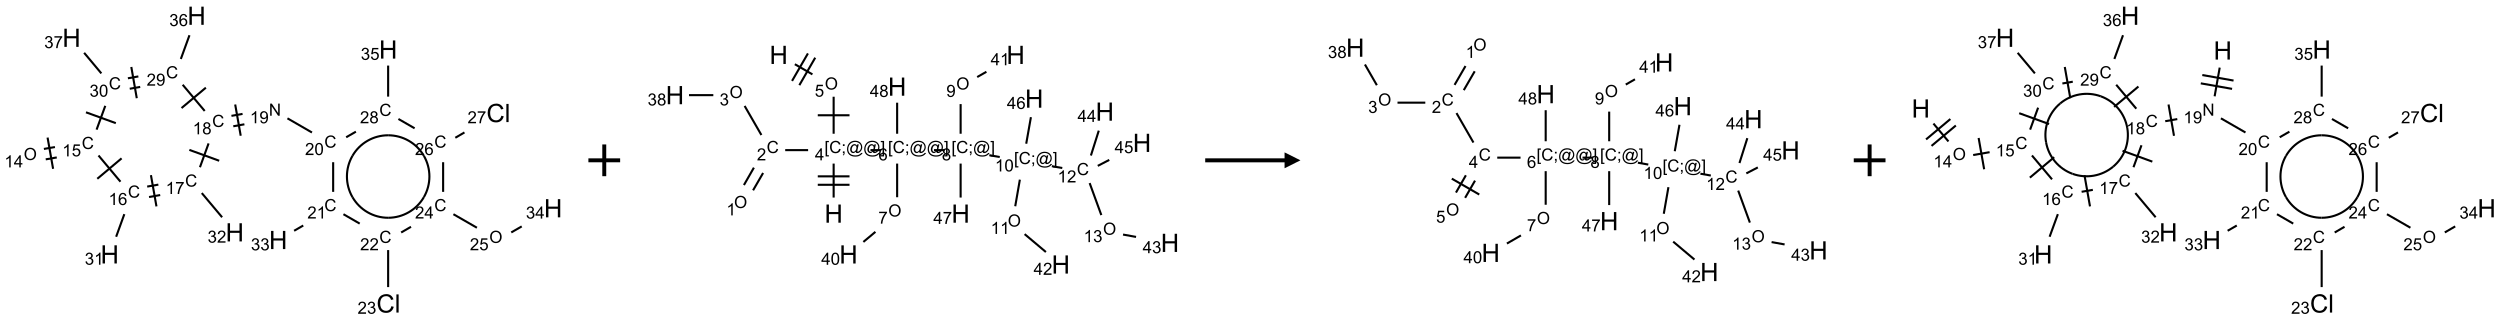 <?xml version="1.0" encoding="UTF-8"?>
<svg xmlns="http://www.w3.org/2000/svg" xmlns:xlink="http://www.w3.org/1999/xlink" width="1575" height="202" viewBox="0 0 1575 202">
<defs>
<g>
<g id="glyph-0-0">
<path d="M 1.332 0 L 1.332 -6.668 L 6.668 -6.668 L 6.668 0 Z M 1.5 -0.168 L 6.5 -0.168 L 6.5 -6.5 L 1.5 -6.5 Z M 1.5 -0.168 "/>
</g>
<g id="glyph-0-1">
<path d="M 0.516 -3.719 C 0.516 -4.984 0.855 -5.977 1.535 -6.695 C 2.215 -7.414 3.094 -7.77 4.172 -7.77 C 4.875 -7.77 5.512 -7.602 6.078 -7.266 C 6.645 -6.93 7.074 -6.461 7.371 -5.855 C 7.668 -5.254 7.816 -4.57 7.816 -3.809 C 7.816 -3.035 7.66 -2.34 7.348 -1.73 C 7.035 -1.117 6.594 -0.656 6.02 -0.34 C 5.449 -0.027 4.828 0.129 4.168 0.129 C 3.449 0.129 2.805 -0.043 2.238 -0.391 C 1.672 -0.738 1.246 -1.211 0.953 -1.812 C 0.66 -2.414 0.516 -3.047 0.516 -3.719 Z M 1.559 -3.703 C 1.559 -2.781 1.805 -2.059 2.301 -1.527 C 2.793 -1 3.414 -0.734 4.16 -0.734 C 4.922 -0.734 5.547 -1 6.039 -1.535 C 6.531 -2.07 6.777 -2.828 6.777 -3.812 C 6.777 -4.434 6.672 -4.977 6.461 -5.441 C 6.25 -5.902 5.945 -6.262 5.539 -6.52 C 5.133 -6.773 4.68 -6.902 4.176 -6.902 C 3.461 -6.902 2.848 -6.656 2.332 -6.164 C 1.816 -5.672 1.559 -4.852 1.559 -3.703 Z M 1.559 -3.703 "/>
</g>
<g id="glyph-0-2">
<path d="M 3.973 0 L 3.035 0 L 3.035 -5.973 C 2.809 -5.758 2.516 -5.543 2.148 -5.328 C 1.781 -5.113 1.453 -4.953 1.16 -4.844 L 1.16 -5.75 C 1.684 -5.996 2.145 -6.297 2.535 -6.645 C 2.93 -6.996 3.207 -7.336 3.371 -7.668 L 3.973 -7.668 Z M 3.973 0 "/>
</g>
<g id="glyph-0-3">
<path d="M 3.449 0 L 3.449 -1.828 L 0.137 -1.828 L 0.137 -2.688 L 3.621 -7.637 L 4.387 -7.637 L 4.387 -2.688 L 5.418 -2.688 L 5.418 -1.828 L 4.387 -1.828 L 4.387 0 Z M 3.449 -2.688 L 3.449 -6.129 L 1.059 -2.688 Z M 3.449 -2.688 "/>
</g>
<g id="glyph-0-4">
<path d="M 6.27 -2.676 L 7.281 -2.422 C 7.07 -1.594 6.688 -0.961 6.137 -0.523 C 5.586 -0.086 4.914 0.129 4.121 0.129 C 3.297 0.129 2.629 -0.039 2.113 -0.371 C 1.598 -0.707 1.203 -1.191 0.934 -1.828 C 0.664 -2.465 0.531 -3.145 0.531 -3.875 C 0.531 -4.672 0.684 -5.363 0.988 -5.957 C 1.293 -6.547 1.723 -6.996 2.285 -7.305 C 2.844 -7.613 3.461 -7.766 4.137 -7.766 C 4.898 -7.766 5.543 -7.57 6.062 -7.184 C 6.582 -6.793 6.945 -6.246 7.152 -5.543 L 6.156 -5.309 C 5.98 -5.863 5.723 -6.266 5.387 -6.52 C 5.051 -6.773 4.625 -6.902 4.113 -6.902 C 3.527 -6.902 3.039 -6.762 2.645 -6.48 C 2.25 -6.199 1.973 -5.82 1.812 -5.348 C 1.652 -4.871 1.574 -4.383 1.574 -3.879 C 1.574 -3.23 1.668 -2.664 1.855 -2.18 C 2.047 -1.695 2.34 -1.332 2.738 -1.094 C 3.137 -0.855 3.57 -0.734 4.035 -0.734 C 4.602 -0.734 5.082 -0.898 5.473 -1.223 C 5.867 -1.551 6.133 -2.035 6.27 -2.676 Z M 6.27 -2.676 "/>
</g>
<g id="glyph-0-5">
<path d="M 0.441 -2 L 1.426 -2.082 C 1.5 -1.605 1.668 -1.242 1.934 -1.004 C 2.199 -0.762 2.52 -0.641 2.895 -0.641 C 3.348 -0.641 3.73 -0.812 4.043 -1.152 C 4.355 -1.492 4.512 -1.941 4.512 -2.504 C 4.512 -3.039 4.359 -3.461 4.059 -3.77 C 3.758 -4.078 3.367 -4.234 2.879 -4.234 C 2.578 -4.234 2.305 -4.164 2.062 -4.027 C 1.82 -3.891 1.629 -3.715 1.488 -3.496 L 0.609 -3.609 L 1.348 -7.531 L 5.145 -7.531 L 5.145 -6.637 L 2.098 -6.637 L 1.688 -4.582 C 2.145 -4.902 2.625 -5.062 3.129 -5.062 C 3.797 -5.062 4.359 -4.832 4.816 -4.371 C 5.277 -3.91 5.504 -3.312 5.504 -2.59 C 5.504 -1.898 5.305 -1.301 4.902 -0.797 C 4.41 -0.18 3.742 0.129 2.895 0.129 C 2.199 0.129 1.633 -0.062 1.195 -0.453 C 0.758 -0.844 0.504 -1.359 0.441 -2 Z M 0.441 -2 "/>
</g>
<g id="glyph-0-6">
<path d="M 5.309 -5.766 L 4.375 -5.691 C 4.293 -6.059 4.172 -6.328 4.02 -6.496 C 3.766 -6.762 3.453 -6.895 3.082 -6.895 C 2.785 -6.895 2.523 -6.812 2.297 -6.645 C 2 -6.43 1.77 -6.117 1.598 -5.703 C 1.43 -5.289 1.34 -4.703 1.332 -3.938 C 1.559 -4.281 1.836 -4.535 2.16 -4.703 C 2.488 -4.871 2.828 -4.953 3.188 -4.953 C 3.812 -4.953 4.344 -4.723 4.785 -4.262 C 5.223 -3.801 5.441 -3.207 5.441 -2.48 C 5.441 -2 5.34 -1.555 5.133 -1.145 C 4.926 -0.73 4.641 -0.418 4.281 -0.199 C 3.922 0.02 3.512 0.129 3.051 0.129 C 2.27 0.129 1.633 -0.156 1.141 -0.73 C 0.648 -1.305 0.402 -2.254 0.402 -3.574 C 0.402 -5.051 0.672 -6.121 1.219 -6.793 C 1.695 -7.375 2.336 -7.668 3.141 -7.668 C 3.742 -7.668 4.234 -7.5 4.617 -7.16 C 5 -6.824 5.23 -6.359 5.309 -5.766 Z M 1.48 -2.473 C 1.48 -2.152 1.547 -1.844 1.684 -1.547 C 1.82 -1.25 2.016 -1.027 2.262 -0.871 C 2.508 -0.719 2.766 -0.641 3.035 -0.641 C 3.434 -0.641 3.773 -0.801 4.059 -1.121 C 4.344 -1.441 4.484 -1.875 4.484 -2.422 C 4.484 -2.949 4.344 -3.367 4.062 -3.668 C 3.781 -3.973 3.426 -4.125 3 -4.125 C 2.578 -4.125 2.219 -3.973 1.922 -3.668 C 1.625 -3.363 1.48 -2.969 1.48 -2.473 Z M 1.48 -2.473 "/>
</g>
<g id="glyph-0-7">
<path d="M 0.449 -2.016 L 1.387 -2.141 C 1.492 -1.609 1.676 -1.227 1.934 -0.992 C 2.191 -0.758 2.508 -0.641 2.879 -0.641 C 3.32 -0.641 3.695 -0.793 3.996 -1.098 C 4.301 -1.402 4.453 -1.781 4.453 -2.234 C 4.453 -2.664 4.312 -3.02 4.031 -3.301 C 3.75 -3.578 3.391 -3.719 2.957 -3.719 C 2.781 -3.719 2.562 -3.684 2.297 -3.613 L 2.402 -4.438 C 2.465 -4.43 2.516 -4.426 2.551 -4.426 C 2.949 -4.426 3.312 -4.531 3.629 -4.738 C 3.949 -4.949 4.109 -5.27 4.109 -5.703 C 4.109 -6.047 3.992 -6.332 3.762 -6.559 C 3.527 -6.785 3.227 -6.895 2.859 -6.895 C 2.496 -6.895 2.191 -6.781 1.949 -6.551 C 1.707 -6.324 1.547 -5.98 1.48 -5.52 L 0.543 -5.688 C 0.656 -6.316 0.918 -6.805 1.324 -7.148 C 1.73 -7.492 2.234 -7.668 2.84 -7.668 C 3.254 -7.668 3.641 -7.578 3.988 -7.398 C 4.34 -7.219 4.609 -6.977 4.793 -6.668 C 4.98 -6.359 5.074 -6.031 5.074 -5.684 C 5.074 -5.352 4.984 -5.051 4.809 -4.781 C 4.629 -4.512 4.367 -4.297 4.02 -4.137 C 4.473 -4.031 4.824 -3.816 5.074 -3.488 C 5.324 -3.16 5.449 -2.75 5.449 -2.254 C 5.449 -1.59 5.203 -1.023 4.719 -0.559 C 4.234 -0.098 3.617 0.137 2.875 0.137 C 2.203 0.137 1.648 -0.062 1.207 -0.465 C 0.762 -0.863 0.512 -1.379 0.449 -2.016 Z M 0.449 -2.016 "/>
</g>
<g id="glyph-0-8">
<path d="M 0.504 -6.637 L 0.504 -7.535 L 5.449 -7.535 L 5.449 -6.809 C 4.961 -6.289 4.48 -5.602 4.004 -4.746 C 3.527 -3.887 3.156 -3.004 2.895 -2.098 C 2.707 -1.461 2.59 -0.762 2.535 0 L 1.574 0 C 1.582 -0.602 1.703 -1.328 1.926 -2.176 C 2.152 -3.027 2.477 -3.848 2.898 -4.637 C 3.32 -5.426 3.77 -6.094 4.246 -6.637 Z M 0.504 -6.637 "/>
</g>
<g id="glyph-0-9">
<path d="M 5.371 -0.902 L 5.371 0 L 0.324 0 C 0.316 -0.227 0.352 -0.441 0.434 -0.652 C 0.562 -0.996 0.766 -1.332 1.051 -1.668 C 1.332 -2 1.742 -2.387 2.277 -2.824 C 3.105 -3.504 3.668 -4.043 3.957 -4.441 C 4.25 -4.84 4.395 -5.215 4.395 -5.566 C 4.395 -5.938 4.262 -6.254 3.996 -6.508 C 3.73 -6.762 3.387 -6.891 2.957 -6.891 C 2.508 -6.891 2.145 -6.754 1.875 -6.484 C 1.605 -6.215 1.469 -5.84 1.465 -5.359 L 0.5 -5.457 C 0.566 -6.176 0.812 -6.727 1.246 -7.102 C 1.676 -7.477 2.254 -7.668 2.98 -7.668 C 3.711 -7.668 4.293 -7.465 4.719 -7.059 C 5.145 -6.652 5.359 -6.148 5.359 -5.547 C 5.359 -5.242 5.297 -4.941 5.172 -4.645 C 5.047 -4.352 4.84 -4.039 4.551 -3.715 C 4.262 -3.387 3.777 -2.938 3.105 -2.371 C 2.543 -1.898 2.18 -1.578 2.02 -1.41 C 1.859 -1.242 1.73 -1.07 1.625 -0.902 Z M 5.371 -0.902 "/>
</g>
<g id="glyph-0-10">
<path d="M 1.887 -4.141 C 1.496 -4.281 1.207 -4.484 1.02 -4.75 C 0.832 -5.016 0.738 -5.328 0.738 -5.699 C 0.738 -6.254 0.938 -6.719 1.34 -7.098 C 1.738 -7.477 2.27 -7.668 2.934 -7.668 C 3.598 -7.668 4.137 -7.473 4.543 -7.086 C 4.949 -6.699 5.152 -6.227 5.152 -5.672 C 5.152 -5.316 5.059 -5.008 4.871 -4.746 C 4.688 -4.484 4.406 -4.281 4.027 -4.141 C 4.496 -3.988 4.852 -3.742 5.098 -3.402 C 5.34 -3.062 5.465 -2.656 5.465 -2.184 C 5.465 -1.531 5.234 -0.98 4.77 -0.535 C 4.309 -0.09 3.703 0.129 2.949 0.129 C 2.195 0.129 1.586 -0.094 1.125 -0.539 C 0.664 -0.984 0.434 -1.543 0.434 -2.207 C 0.434 -2.703 0.559 -3.121 0.809 -3.457 C 1.062 -3.793 1.422 -4.02 1.887 -4.141 Z M 1.699 -5.73 C 1.699 -5.367 1.812 -5.074 2.047 -4.844 C 2.281 -4.613 2.582 -4.5 2.953 -4.5 C 3.312 -4.5 3.609 -4.613 3.84 -4.84 C 4.07 -5.066 4.188 -5.348 4.188 -5.676 C 4.188 -6.02 4.07 -6.309 3.832 -6.543 C 3.594 -6.777 3.297 -6.895 2.941 -6.895 C 2.586 -6.895 2.289 -6.781 2.051 -6.551 C 1.816 -6.324 1.699 -6.047 1.699 -5.73 Z M 1.395 -2.203 C 1.395 -1.938 1.461 -1.676 1.586 -1.426 C 1.711 -1.176 1.902 -0.984 2.152 -0.848 C 2.402 -0.711 2.672 -0.641 2.957 -0.641 C 3.406 -0.641 3.777 -0.785 4.066 -1.074 C 4.359 -1.363 4.504 -1.727 4.504 -2.172 C 4.504 -2.625 4.355 -2.996 4.055 -3.293 C 3.754 -3.586 3.379 -3.734 2.926 -3.734 C 2.484 -3.734 2.121 -3.59 1.832 -3.297 C 1.543 -3.004 1.395 -2.641 1.395 -2.203 Z M 1.395 -2.203 "/>
</g>
<g id="glyph-0-11">
<path d="M 0.812 0 L 0.812 -7.637 L 1.848 -7.637 L 5.859 -1.641 L 5.859 -7.637 L 6.828 -7.637 L 6.828 0 L 5.793 0 L 1.781 -6 L 1.781 0 Z M 0.812 0 "/>
</g>
<g id="glyph-0-12">
<path d="M 0.582 -1.766 L 1.484 -1.848 C 1.562 -1.426 1.707 -1.117 1.922 -0.926 C 2.137 -0.734 2.414 -0.641 2.75 -0.641 C 3.039 -0.641 3.289 -0.707 3.508 -0.84 C 3.727 -0.973 3.902 -1.148 4.043 -1.367 C 4.18 -1.586 4.297 -1.887 4.391 -2.262 C 4.484 -2.637 4.531 -3.016 4.531 -3.406 C 4.531 -3.449 4.531 -3.512 4.527 -3.594 C 4.34 -3.297 4.082 -3.055 3.758 -2.867 C 3.434 -2.68 3.082 -2.59 2.703 -2.59 C 2.07 -2.59 1.535 -2.816 1.098 -3.277 C 0.66 -3.734 0.441 -4.34 0.441 -5.09 C 0.441 -5.863 0.672 -6.484 1.129 -6.957 C 1.586 -7.43 2.156 -7.668 2.844 -7.668 C 3.34 -7.668 3.793 -7.531 4.207 -7.266 C 4.617 -7 4.93 -6.617 5.145 -6.121 C 5.355 -5.629 5.465 -4.91 5.465 -3.973 C 5.465 -2.996 5.359 -2.223 5.145 -1.645 C 4.934 -1.066 4.617 -0.625 4.199 -0.324 C 3.781 -0.02 3.293 0.129 2.73 0.129 C 2.133 0.129 1.645 -0.035 1.266 -0.367 C 0.887 -0.699 0.66 -1.164 0.582 -1.766 Z M 4.422 -5.137 C 4.422 -5.676 4.277 -6.102 3.992 -6.418 C 3.707 -6.734 3.359 -6.891 2.957 -6.891 C 2.543 -6.891 2.18 -6.719 1.871 -6.379 C 1.562 -6.039 1.406 -5.598 1.406 -5.059 C 1.406 -4.57 1.555 -4.176 1.848 -3.871 C 2.141 -3.566 2.5 -3.418 2.934 -3.418 C 3.367 -3.418 3.723 -3.57 4.004 -3.871 C 4.281 -4.176 4.422 -4.598 4.422 -5.137 Z M 4.422 -5.137 "/>
</g>
<g id="glyph-0-13">
<path d="M 0.441 -3.766 C 0.441 -4.668 0.535 -5.395 0.723 -5.945 C 0.906 -6.496 1.184 -6.922 1.551 -7.219 C 1.918 -7.516 2.375 -7.668 2.934 -7.668 C 3.344 -7.668 3.703 -7.586 4.012 -7.418 C 4.32 -7.254 4.574 -7.016 4.777 -6.707 C 4.977 -6.395 5.137 -6.016 5.25 -5.57 C 5.363 -5.125 5.422 -4.523 5.422 -3.766 C 5.422 -2.871 5.328 -2.148 5.145 -1.598 C 4.961 -1.047 4.688 -0.621 4.32 -0.32 C 3.953 -0.02 3.492 0.129 2.934 0.129 C 2.195 0.129 1.617 -0.133 1.199 -0.66 C 0.695 -1.297 0.441 -2.332 0.441 -3.766 Z M 1.406 -3.766 C 1.406 -2.512 1.555 -1.68 1.848 -1.262 C 2.141 -0.848 2.5 -0.641 2.934 -0.641 C 3.363 -0.641 3.727 -0.848 4.02 -1.266 C 4.312 -1.684 4.457 -2.516 4.457 -3.766 C 4.457 -5.023 4.312 -5.859 4.02 -6.27 C 3.727 -6.684 3.359 -6.891 2.922 -6.891 C 2.492 -6.891 2.148 -6.707 1.891 -6.344 C 1.566 -5.879 1.406 -5.02 1.406 -3.766 Z M 1.406 -3.766 "/>
</g>
<g id="glyph-0-14">
<path d="M 0.723 2.121 L 0.723 -7.637 L 2.793 -7.637 L 2.793 -6.859 L 1.66 -6.859 L 1.66 1.344 L 2.793 1.344 L 2.793 2.121 Z M 0.723 2.121 "/>
</g>
<g id="glyph-0-15">
<path d="M 0.949 -4.465 L 0.949 -5.531 L 2.016 -5.531 L 2.016 -4.465 Z M 0.949 0 L 0.949 -1.066 L 2.016 -1.066 L 2.016 0 C 2.016 0.391 1.945 0.711 1.809 0.949 C 1.668 1.191 1.449 1.379 1.145 1.512 L 0.887 1.109 C 1.082 1.023 1.23 0.895 1.324 0.727 C 1.418 0.559 1.469 0.316 1.48 0 Z M 0.949 0 "/>
</g>
<g id="glyph-0-16">
<path d="M 6.047 -0.848 C 5.82 -0.59 5.57 -0.379 5.289 -0.223 C 5.008 -0.062 4.73 0.016 4.449 0.016 C 4.141 0.016 3.84 -0.074 3.547 -0.254 C 3.254 -0.434 3.02 -0.715 2.836 -1.09 C 2.652 -1.465 2.562 -1.875 2.562 -2.324 C 2.562 -2.875 2.703 -3.43 2.988 -3.98 C 3.27 -4.535 3.621 -4.953 4.043 -5.23 C 4.461 -5.508 4.871 -5.645 5.266 -5.645 C 5.566 -5.645 5.855 -5.566 6.129 -5.41 C 6.402 -5.25 6.641 -5.012 6.84 -4.688 L 7.016 -5.496 L 7.949 -5.496 L 7.199 -2 C 7.094 -1.516 7.043 -1.246 7.043 -1.191 C 7.043 -1.098 7.078 -1.02 7.148 -0.949 C 7.219 -0.883 7.305 -0.848 7.406 -0.848 C 7.59 -0.848 7.832 -0.953 8.129 -1.168 C 8.527 -1.445 8.84 -1.816 9.07 -2.285 C 9.301 -2.75 9.418 -3.234 9.418 -3.73 C 9.418 -4.309 9.27 -4.852 8.973 -5.355 C 8.676 -5.859 8.23 -6.262 7.645 -6.562 C 7.055 -6.863 6.406 -7.016 5.691 -7.016 C 4.879 -7.016 4.137 -6.824 3.465 -6.445 C 2.793 -6.066 2.273 -5.52 1.902 -4.809 C 1.535 -4.098 1.348 -3.34 1.348 -2.527 C 1.348 -1.676 1.535 -0.941 1.902 -0.328 C 2.273 0.285 2.809 0.742 3.508 1.035 C 4.207 1.328 4.984 1.473 5.832 1.473 C 6.742 1.473 7.504 1.32 8.121 1.016 C 8.734 0.711 9.195 0.34 9.5 -0.098 L 10.441 -0.098 C 10.266 0.266 9.961 0.637 9.531 1.016 C 9.102 1.395 8.59 1.695 7.996 1.914 C 7.402 2.133 6.688 2.246 5.848 2.246 C 5.078 2.246 4.367 2.145 3.715 1.949 C 3.066 1.75 2.512 1.453 2.051 1.055 C 1.594 0.656 1.25 0.199 1.016 -0.316 C 0.723 -0.973 0.578 -1.684 0.578 -2.441 C 0.578 -3.289 0.75 -4.098 1.098 -4.863 C 1.523 -5.805 2.125 -6.527 2.902 -7.027 C 3.684 -7.527 4.629 -7.777 5.738 -7.777 C 6.602 -7.777 7.375 -7.602 8.059 -7.246 C 8.746 -6.895 9.285 -6.371 9.684 -5.672 C 10.02 -5.07 10.188 -4.418 10.188 -3.715 C 10.188 -2.707 9.832 -1.812 9.125 -1.031 C 8.492 -0.328 7.801 0.02 7.051 0.02 C 6.812 0.02 6.617 -0.016 6.473 -0.09 C 6.324 -0.16 6.215 -0.266 6.145 -0.402 C 6.102 -0.488 6.066 -0.637 6.047 -0.848 Z M 3.527 -2.262 C 3.527 -1.785 3.641 -1.414 3.863 -1.152 C 4.09 -0.887 4.348 -0.754 4.641 -0.754 C 4.836 -0.754 5.039 -0.812 5.254 -0.93 C 5.469 -1.047 5.676 -1.219 5.871 -1.449 C 6.066 -1.676 6.23 -1.969 6.355 -2.32 C 6.48 -2.672 6.543 -3.027 6.543 -3.379 C 6.543 -3.852 6.426 -4.219 6.191 -4.48 C 5.957 -4.738 5.672 -4.871 5.332 -4.871 C 5.109 -4.871 4.902 -4.812 4.707 -4.699 C 4.512 -4.586 4.32 -4.406 4.137 -4.156 C 3.953 -3.906 3.805 -3.602 3.691 -3.246 C 3.582 -2.887 3.527 -2.559 3.527 -2.262 Z M 3.527 -2.262 "/>
</g>
<g id="glyph-0-17">
<path d="M 2.27 2.121 L 0.203 2.121 L 0.203 1.344 L 1.332 1.344 L 1.332 -6.859 L 0.203 -6.859 L 0.203 -7.637 L 2.27 -7.637 Z M 2.27 2.121 "/>
</g>
<g id="glyph-1-0">
<path d="M 2 0 L 2 -10 L 10 -10 L 10 0 Z M 2.25 -0.25 L 9.75 -0.25 L 9.75 -9.75 L 2.25 -9.75 Z M 2.25 -0.25 "/>
</g>
<g id="glyph-1-1">
<path d="M 1.281 0 L 1.281 -11.453 L 2.797 -11.453 L 2.797 -6.75 L 8.75 -6.75 L 8.75 -11.453 L 10.266 -11.453 L 10.266 0 L 8.75 0 L 8.75 -5.398 L 2.797 -5.398 L 2.797 0 Z M 1.281 0 "/>
</g>
<g id="glyph-1-2">
<path d="M 9.406 -4.016 L 10.922 -3.633 C 10.605 -2.387 10.031 -1.438 9.207 -0.785 C 8.383 -0.133 7.371 0.195 6.18 0.195 C 4.945 0.195 3.941 -0.055 3.168 -0.559 C 2.395 -1.062 1.805 -1.789 1.402 -2.742 C 1 -3.695 0.797 -4.719 0.797 -5.812 C 0.797 -7.004 1.023 -8.047 1.48 -8.934 C 1.938 -9.82 2.586 -10.496 3.426 -10.957 C 4.266 -11.418 5.191 -11.648 6.203 -11.648 C 7.348 -11.648 8.312 -11.355 9.094 -10.773 C 9.875 -10.191 10.418 -9.371 10.727 -8.312 L 9.234 -7.961 C 8.969 -8.793 8.582 -9.402 8.078 -9.781 C 7.574 -10.16 6.938 -10.352 6.172 -10.352 C 5.293 -10.352 4.555 -10.141 3.965 -9.719 C 3.375 -9.297 2.957 -8.73 2.719 -8.02 C 2.48 -7.309 2.359 -6.574 2.359 -5.82 C 2.359 -4.848 2.5 -3.996 2.785 -3.27 C 3.07 -2.543 3.512 -2 4.109 -1.641 C 4.707 -1.281 5.355 -1.102 6.055 -1.102 C 6.902 -1.102 7.621 -1.348 8.211 -1.836 C 8.801 -2.324 9.199 -3.051 9.406 -4.016 Z M 9.406 -4.016 "/>
</g>
<g id="glyph-1-3">
<path d="M 1.023 0 L 1.023 -11.453 L 2.43 -11.453 L 2.43 0 Z M 1.023 0 "/>
</g>
</g>
</defs>
<path fill="none" stroke-width="0.033" stroke-linecap="butt" stroke-linejoin="miter" stroke="rgb(0%, 0%, 0%)" stroke-opacity="1" stroke-miterlimit="10" d="M 0.278 2.262 L 0.452 2.232 " transform="matrix(40, 0, 0, 40, 17.688, 9.912)"/>
<path fill="none" stroke-width="0.033" stroke-linecap="butt" stroke-linejoin="miter" stroke="rgb(0%, 0%, 0%)" stroke-opacity="1" stroke-miterlimit="10" d="M 0.249 2.098 L 0.423 2.068 " transform="matrix(40, 0, 0, 40, 17.688, 9.912)"/>
<path fill="none" stroke-width="0.033" stroke-linecap="butt" stroke-linejoin="miter" stroke="rgb(0%, 0%, 0%)" stroke-opacity="1" stroke-miterlimit="10" d="M 0.394 2.411 L 0.307 1.919 " transform="matrix(40, 0, 0, 40, 17.688, 9.912)"/>
<path fill="none" stroke-width="0.033" stroke-linecap="butt" stroke-linejoin="miter" stroke="rgb(0%, 0%, 0%)" stroke-opacity="1" stroke-miterlimit="10" d="M 1.109 2.201 L 1.455 2.614 " transform="matrix(40, 0, 0, 40, 17.688, 9.912)"/>
<path fill="none" stroke-width="0.033" stroke-linecap="butt" stroke-linejoin="miter" stroke="rgb(0%, 0%, 0%)" stroke-opacity="1" stroke-miterlimit="10" d="M 1.09 2.568 L 1.473 2.246 " transform="matrix(40, 0, 0, 40, 17.688, 9.912)"/>
<path fill="none" stroke-width="0.033" stroke-linecap="butt" stroke-linejoin="miter" stroke="rgb(0%, 0%, 0%)" stroke-opacity="1" stroke-miterlimit="10" d="M 1.516 3.125 L 1.387 3.481 " transform="matrix(40, 0, 0, 40, 17.688, 9.912)"/>
<path fill="none" stroke-width="0.033" stroke-linecap="butt" stroke-linejoin="miter" stroke="rgb(0%, 0%, 0%)" stroke-opacity="1" stroke-miterlimit="10" d="M 1.905 2.855 L 2.081 2.824 " transform="matrix(40, 0, 0, 40, 17.688, 9.912)"/>
<path fill="none" stroke-width="0.033" stroke-linecap="butt" stroke-linejoin="miter" stroke="rgb(0%, 0%, 0%)" stroke-opacity="1" stroke-miterlimit="10" d="M 1.876 2.691 L 2.052 2.66 " transform="matrix(40, 0, 0, 40, 17.688, 9.912)"/>
<path fill="none" stroke-width="0.033" stroke-linecap="butt" stroke-linejoin="miter" stroke="rgb(0%, 0%, 0%)" stroke-opacity="1" stroke-miterlimit="10" d="M 2.022 3.003 L 1.935 2.511 " transform="matrix(40, 0, 0, 40, 17.688, 9.912)"/>
<path fill="none" stroke-width="0.033" stroke-linecap="butt" stroke-linejoin="miter" stroke="rgb(0%, 0%, 0%)" stroke-opacity="1" stroke-miterlimit="10" d="M 2.736 2.793 L 3.056 3.174 " transform="matrix(40, 0, 0, 40, 17.688, 9.912)"/>
<path fill="none" stroke-width="0.033" stroke-linecap="butt" stroke-linejoin="miter" stroke="rgb(0%, 0%, 0%)" stroke-opacity="1" stroke-miterlimit="10" d="M 2.707 2.386 L 2.843 2.011 " transform="matrix(40, 0, 0, 40, 17.688, 9.912)"/>
<path fill="none" stroke-width="0.033" stroke-linecap="butt" stroke-linejoin="miter" stroke="rgb(0%, 0%, 0%)" stroke-opacity="1" stroke-miterlimit="10" d="M 3.01 2.284 L 2.54 2.113 " transform="matrix(40, 0, 0, 40, 17.688, 9.912)"/>
<path fill="none" stroke-width="0.033" stroke-linecap="butt" stroke-linejoin="miter" stroke="rgb(0%, 0%, 0%)" stroke-opacity="1" stroke-miterlimit="10" d="M 3.232 1.741 L 3.407 1.71 " transform="matrix(40, 0, 0, 40, 17.688, 9.912)"/>
<path fill="none" stroke-width="0.033" stroke-linecap="butt" stroke-linejoin="miter" stroke="rgb(0%, 0%, 0%)" stroke-opacity="1" stroke-miterlimit="10" d="M 3.203 1.577 L 3.378 1.546 " transform="matrix(40, 0, 0, 40, 17.688, 9.912)"/>
<path fill="none" stroke-width="0.033" stroke-linecap="butt" stroke-linejoin="miter" stroke="rgb(0%, 0%, 0%)" stroke-opacity="1" stroke-miterlimit="10" d="M 3.349 1.89 L 3.262 1.398 " transform="matrix(40, 0, 0, 40, 17.688, 9.912)"/>
<path fill="none" stroke-width="0.033" stroke-linecap="butt" stroke-linejoin="miter" stroke="rgb(0%, 0%, 0%)" stroke-opacity="1" stroke-miterlimit="10" d="M 4.085 1.616 L 4.471 1.839 " transform="matrix(40, 0, 0, 40, 17.688, 9.912)"/>
<path fill="none" stroke-width="0.033" stroke-linecap="butt" stroke-linejoin="miter" stroke="rgb(0%, 0%, 0%)" stroke-opacity="1" stroke-miterlimit="10" d="M 4.805 2.307 L 4.805 2.774 " transform="matrix(40, 0, 0, 40, 17.688, 9.912)"/>
<path fill="none" stroke-width="0.033" stroke-linecap="butt" stroke-linejoin="miter" stroke="rgb(0%, 0%, 0%)" stroke-opacity="1" stroke-miterlimit="10" d="M 4.334 3.304 L 4.19 3.387 " transform="matrix(40, 0, 0, 40, 17.688, 9.912)"/>
<path fill="none" stroke-width="0.033" stroke-linecap="butt" stroke-linejoin="miter" stroke="rgb(0%, 0%, 0%)" stroke-opacity="1" stroke-miterlimit="10" d="M 4.967 3.126 L 5.223 3.274 " transform="matrix(40, 0, 0, 40, 17.688, 9.912)"/>
<path fill="none" stroke-width="0.033" stroke-linecap="butt" stroke-linejoin="miter" stroke="rgb(0%, 0%, 0%)" stroke-opacity="1" stroke-miterlimit="10" d="M 5.671 3.691 L 5.671 4.274 " transform="matrix(40, 0, 0, 40, 17.688, 9.912)"/>
<path fill="none" stroke-width="0.033" stroke-linecap="butt" stroke-linejoin="miter" stroke="rgb(0%, 0%, 0%)" stroke-opacity="1" stroke-miterlimit="10" d="M 5.876 3.414 L 6.031 3.324 " transform="matrix(40, 0, 0, 40, 17.688, 9.912)"/>
<path fill="none" stroke-width="0.033" stroke-linecap="butt" stroke-linejoin="miter" stroke="rgb(0%, 0%, 0%)" stroke-opacity="1" stroke-miterlimit="10" d="M 6.699 3.126 L 7.069 3.339 " transform="matrix(40, 0, 0, 40, 17.688, 9.912)"/>
<path fill="none" stroke-width="0.033" stroke-linecap="butt" stroke-linejoin="miter" stroke="rgb(0%, 0%, 0%)" stroke-opacity="1" stroke-miterlimit="10" d="M 7.61 3.413 L 7.775 3.318 " transform="matrix(40, 0, 0, 40, 17.688, 9.912)"/>
<path fill="none" stroke-width="0.033" stroke-linecap="butt" stroke-linejoin="miter" stroke="rgb(0%, 0%, 0%)" stroke-opacity="1" stroke-miterlimit="10" d="M 6.537 2.774 L 6.537 2.307 " transform="matrix(40, 0, 0, 40, 17.688, 9.912)"/>
<path fill="none" stroke-width="0.033" stroke-linecap="butt" stroke-linejoin="miter" stroke="rgb(0%, 0%, 0%)" stroke-opacity="1" stroke-miterlimit="10" d="M 6.729 1.922 L 6.873 1.838 " transform="matrix(40, 0, 0, 40, 17.688, 9.912)"/>
<path fill="none" stroke-width="0.033" stroke-linecap="butt" stroke-linejoin="miter" stroke="rgb(0%, 0%, 0%)" stroke-opacity="1" stroke-miterlimit="10" d="M 6.088 1.773 L 5.833 1.626 " transform="matrix(40, 0, 0, 40, 17.688, 9.912)"/>
<path fill="none" stroke-width="0.033" stroke-linecap="butt" stroke-linejoin="miter" stroke="rgb(0%, 0%, 0%)" stroke-opacity="1" stroke-miterlimit="10" d="M 5.163 1.826 L 5.01 1.914 " transform="matrix(40, 0, 0, 40, 17.688, 9.912)"/>
<path fill="none" stroke-width="0.033" stroke-linecap="butt" stroke-linejoin="miter" stroke="rgb(0%, 0%, 0%)" stroke-opacity="1" stroke-miterlimit="10" d="M 5.671 1.274 L 5.671 0.785 " transform="matrix(40, 0, 0, 40, 17.688, 9.912)"/>
<path fill="none" stroke-width="0.033" stroke-linecap="butt" stroke-linejoin="miter" stroke="rgb(0%, 0%, 0%)" stroke-opacity="1" stroke-miterlimit="10" d="M 2.782 1.5 L 2.435 1.087 " transform="matrix(40, 0, 0, 40, 17.688, 9.912)"/>
<path fill="none" stroke-width="0.033" stroke-linecap="butt" stroke-linejoin="miter" stroke="rgb(0%, 0%, 0%)" stroke-opacity="1" stroke-miterlimit="10" d="M 2.8 1.133 L 2.417 1.454 " transform="matrix(40, 0, 0, 40, 17.688, 9.912)"/>
<path fill="none" stroke-width="0.033" stroke-linecap="butt" stroke-linejoin="miter" stroke="rgb(0%, 0%, 0%)" stroke-opacity="1" stroke-miterlimit="10" d="M 2.406 0.681 L 2.542 0.307 " transform="matrix(40, 0, 0, 40, 17.688, 9.912)"/>
<path fill="none" stroke-width="0.033" stroke-linecap="butt" stroke-linejoin="miter" stroke="rgb(0%, 0%, 0%)" stroke-opacity="1" stroke-miterlimit="10" d="M 1.737 0.956 L 1.572 0.985 " transform="matrix(40, 0, 0, 40, 17.688, 9.912)"/>
<path fill="none" stroke-width="0.033" stroke-linecap="butt" stroke-linejoin="miter" stroke="rgb(0%, 0%, 0%)" stroke-opacity="1" stroke-miterlimit="10" d="M 1.766 1.121 L 1.601 1.15 " transform="matrix(40, 0, 0, 40, 17.688, 9.912)"/>
<path fill="none" stroke-width="0.033" stroke-linecap="butt" stroke-linejoin="miter" stroke="rgb(0%, 0%, 0%)" stroke-opacity="1" stroke-miterlimit="10" d="M 1.626 0.807 L 1.712 1.299 " transform="matrix(40, 0, 0, 40, 17.688, 9.912)"/>
<path fill="none" stroke-width="0.033" stroke-linecap="butt" stroke-linejoin="miter" stroke="rgb(0%, 0%, 0%)" stroke-opacity="1" stroke-miterlimit="10" d="M 1.216 1.419 L 1.079 1.794 " transform="matrix(40, 0, 0, 40, 17.688, 9.912)"/>
<path fill="none" stroke-width="0.033" stroke-linecap="butt" stroke-linejoin="miter" stroke="rgb(0%, 0%, 0%)" stroke-opacity="1" stroke-miterlimit="10" d="M 0.912 1.521 L 1.382 1.692 " transform="matrix(40, 0, 0, 40, 17.688, 9.912)"/>
<path fill="none" stroke-width="0.033" stroke-linecap="butt" stroke-linejoin="miter" stroke="rgb(0%, 0%, 0%)" stroke-opacity="1" stroke-miterlimit="10" d="M 1.154 0.908 L 0.883 0.584 " transform="matrix(40, 0, 0, 40, 17.688, 9.912)"/>
<path fill="none" stroke-width="0.033" stroke-linecap="butt" stroke-linejoin="miter" stroke="rgb(0%, 0%, 0%)" stroke-opacity="1" stroke-miterlimit="10" d="M 5.109 2.857 C 4.993 2.656 4.993 2.408 5.109 2.207 " transform="matrix(40, 0, 0, 40, 17.688, 9.912)"/>
<path fill="none" stroke-width="0.033" stroke-linecap="butt" stroke-linejoin="miter" stroke="rgb(0%, 0%, 0%)" stroke-opacity="1" stroke-miterlimit="10" d="M 5.671 3.182 C 5.439 3.182 5.225 3.058 5.109 2.857 " transform="matrix(40, 0, 0, 40, 17.688, 9.912)"/>
<path fill="none" stroke-width="0.033" stroke-linecap="butt" stroke-linejoin="miter" stroke="rgb(0%, 0%, 0%)" stroke-opacity="1" stroke-miterlimit="10" d="M 6.234 2.857 C 6.118 3.058 5.903 3.182 5.671 3.182 " transform="matrix(40, 0, 0, 40, 17.688, 9.912)"/>
<path fill="none" stroke-width="0.033" stroke-linecap="butt" stroke-linejoin="miter" stroke="rgb(0%, 0%, 0%)" stroke-opacity="1" stroke-miterlimit="10" d="M 6.234 2.207 C 6.35 2.408 6.35 2.656 6.234 2.857 " transform="matrix(40, 0, 0, 40, 17.688, 9.912)"/>
<path fill="none" stroke-width="0.033" stroke-linecap="butt" stroke-linejoin="miter" stroke="rgb(0%, 0%, 0%)" stroke-opacity="1" stroke-miterlimit="10" d="M 5.671 1.883 C 5.903 1.883 6.118 2.006 6.234 2.207 " transform="matrix(40, 0, 0, 40, 17.688, 9.912)"/>
<path fill="none" stroke-width="0.033" stroke-linecap="butt" stroke-linejoin="miter" stroke="rgb(0%, 0%, 0%)" stroke-opacity="1" stroke-miterlimit="10" d="M 5.109 2.207 C 5.225 2.006 5.439 1.883 5.671 1.883 " transform="matrix(40, 0, 0, 40, 17.688, 9.912)"/>
<g fill="rgb(0%, 0%, 0%)" fill-opacity="1">
<use xlink:href="#glyph-0-1" x="14.934" y="100.828"/>
</g>
<g fill="rgb(0%, 0%, 0%)" fill-opacity="1">
<use xlink:href="#glyph-0-2" x="2.766" y="105.461"/>
<use xlink:href="#glyph-0-3" x="8.698" y="105.461"/>
</g>
<g fill="rgb(0%, 0%, 0%)" fill-opacity="1">
<use xlink:href="#glyph-0-4" x="51.488" y="93.879"/>
</g>
<g fill="rgb(0%, 0%, 0%)" fill-opacity="1">
<use xlink:href="#glyph-0-2" x="39.246" y="98.516"/>
<use xlink:href="#glyph-0-5" x="45.178" y="98.516"/>
</g>
<g fill="rgb(0%, 0%, 0%)" fill-opacity="1">
<use xlink:href="#glyph-0-4" x="80.574" y="124.52"/>
</g>
<g fill="rgb(0%, 0%, 0%)" fill-opacity="1">
<use xlink:href="#glyph-0-2" x="68.395" y="129.156"/>
<use xlink:href="#glyph-0-6" x="74.327" y="129.156"/>
</g>
<g fill="rgb(0%, 0%, 0%)" fill-opacity="1">
<use xlink:href="#glyph-1-1" x="63.34" y="165.992"/>
</g>
<g fill="rgb(0%, 0%, 0%)" fill-opacity="1">
<use xlink:href="#glyph-0-7" x="53.379" y="166.781"/>
<use xlink:href="#glyph-0-2" x="59.311" y="166.781"/>
</g>
<g fill="rgb(0%, 0%, 0%)" fill-opacity="1">
<use xlink:href="#glyph-0-4" x="116.59" y="117.574"/>
</g>
<g fill="rgb(0%, 0%, 0%)" fill-opacity="1">
<use xlink:href="#glyph-0-2" x="104.406" y="122.211"/>
<use xlink:href="#glyph-0-8" x="110.339" y="122.211"/>
</g>
<g fill="rgb(0%, 0%, 0%)" fill-opacity="1">
<use xlink:href="#glyph-1-1" x="142.121" y="152.098"/>
</g>
<g fill="rgb(0%, 0%, 0%)" fill-opacity="1">
<use xlink:href="#glyph-0-7" x="130.766" y="152.891"/>
<use xlink:href="#glyph-0-9" x="136.698" y="152.891"/>
</g>
<g fill="rgb(0%, 0%, 0%)" fill-opacity="1">
<use xlink:href="#glyph-0-4" x="133.648" y="79.988"/>
</g>
<g fill="rgb(0%, 0%, 0%)" fill-opacity="1">
<use xlink:href="#glyph-0-2" x="121.445" y="84.621"/>
<use xlink:href="#glyph-0-10" x="127.378" y="84.621"/>
</g>
<g fill="rgb(0%, 0%, 0%)" fill-opacity="1">
<use xlink:href="#glyph-0-11" x="169.383" y="72.906"/>
</g>
<g fill="rgb(0%, 0%, 0%)" fill-opacity="1">
<use xlink:href="#glyph-0-2" x="157.465" y="77.676"/>
<use xlink:href="#glyph-0-12" x="163.397" y="77.676"/>
</g>
<g fill="rgb(0%, 0%, 0%)" fill-opacity="1">
<use xlink:href="#glyph-0-4" x="204.305" y="93.039"/>
</g>
<g fill="rgb(0%, 0%, 0%)" fill-opacity="1">
<use xlink:href="#glyph-0-9" x="192.148" y="97.676"/>
<use xlink:href="#glyph-0-13" x="198.081" y="97.676"/>
</g>
<g fill="rgb(0%, 0%, 0%)" fill-opacity="1">
<use xlink:href="#glyph-0-4" x="204.305" y="133.039"/>
</g>
<g fill="rgb(0%, 0%, 0%)" fill-opacity="1">
<use xlink:href="#glyph-0-9" x="193.598" y="137.676"/>
<use xlink:href="#glyph-0-2" x="199.53" y="137.676"/>
</g>
<g fill="rgb(0%, 0%, 0%)" fill-opacity="1">
<use xlink:href="#glyph-1-1" x="169.484" y="156.922"/>
</g>
<g fill="rgb(0%, 0%, 0%)" fill-opacity="1">
<use xlink:href="#glyph-0-7" x="158.051" y="157.715"/>
<use xlink:href="#glyph-0-7" x="163.983" y="157.715"/>
</g>
<g fill="rgb(0%, 0%, 0%)" fill-opacity="1">
<use xlink:href="#glyph-0-4" x="238.945" y="153.039"/>
</g>
<g fill="rgb(0%, 0%, 0%)" fill-opacity="1">
<use xlink:href="#glyph-0-9" x="226.844" y="157.676"/>
<use xlink:href="#glyph-0-9" x="232.776" y="157.676"/>
</g>
<g fill="rgb(0%, 0%, 0%)" fill-opacity="1">
<use xlink:href="#glyph-1-2" x="237.148" y="196.922"/>
<use xlink:href="#glyph-1-3" x="248.703" y="196.922"/>
</g>
<g fill="rgb(0%, 0%, 0%)" fill-opacity="1">
<use xlink:href="#glyph-0-9" x="225.234" y="197.676"/>
<use xlink:href="#glyph-0-7" x="231.167" y="197.676"/>
</g>
<g fill="rgb(0%, 0%, 0%)" fill-opacity="1">
<use xlink:href="#glyph-0-4" x="273.586" y="133.039"/>
</g>
<g fill="rgb(0%, 0%, 0%)" fill-opacity="1">
<use xlink:href="#glyph-0-9" x="261.438" y="137.676"/>
<use xlink:href="#glyph-0-3" x="267.37" y="137.676"/>
</g>
<g fill="rgb(0%, 0%, 0%)" fill-opacity="1">
<use xlink:href="#glyph-0-1" x="308.242" y="153.043"/>
</g>
<g fill="rgb(0%, 0%, 0%)" fill-opacity="1">
<use xlink:href="#glyph-0-9" x="295.988" y="157.676"/>
<use xlink:href="#glyph-0-5" x="301.921" y="157.676"/>
</g>
<g fill="rgb(0%, 0%, 0%)" fill-opacity="1">
<use xlink:href="#glyph-1-1" x="342.691" y="136.922"/>
</g>
<g fill="rgb(0%, 0%, 0%)" fill-opacity="1">
<use xlink:href="#glyph-0-7" x="331.289" y="137.715"/>
<use xlink:href="#glyph-0-3" x="337.221" y="137.715"/>
</g>
<g fill="rgb(0%, 0%, 0%)" fill-opacity="1">
<use xlink:href="#glyph-0-4" x="273.586" y="93.039"/>
</g>
<g fill="rgb(0%, 0%, 0%)" fill-opacity="1">
<use xlink:href="#glyph-0-9" x="261.41" y="97.676"/>
<use xlink:href="#glyph-0-6" x="267.342" y="97.676"/>
</g>
<g fill="rgb(0%, 0%, 0%)" fill-opacity="1">
<use xlink:href="#glyph-1-2" x="306.43" y="76.922"/>
<use xlink:href="#glyph-1-3" x="317.984" y="76.922"/>
</g>
<g fill="rgb(0%, 0%, 0%)" fill-opacity="1">
<use xlink:href="#glyph-0-9" x="294.516" y="77.676"/>
<use xlink:href="#glyph-0-8" x="300.448" y="77.676"/>
</g>
<g fill="rgb(0%, 0%, 0%)" fill-opacity="1">
<use xlink:href="#glyph-0-4" x="238.945" y="73.039"/>
</g>
<g fill="rgb(0%, 0%, 0%)" fill-opacity="1">
<use xlink:href="#glyph-0-9" x="226.75" y="77.676"/>
<use xlink:href="#glyph-0-10" x="232.682" y="77.676"/>
</g>
<g fill="rgb(0%, 0%, 0%)" fill-opacity="1">
<use xlink:href="#glyph-1-1" x="238.766" y="36.922"/>
</g>
<g fill="rgb(0%, 0%, 0%)" fill-opacity="1">
<use xlink:href="#glyph-0-7" x="227.277" y="37.715"/>
<use xlink:href="#glyph-0-5" x="233.21" y="37.715"/>
</g>
<g fill="rgb(0%, 0%, 0%)" fill-opacity="1">
<use xlink:href="#glyph-0-4" x="104.559" y="49.344"/>
</g>
<g fill="rgb(0%, 0%, 0%)" fill-opacity="1">
<use xlink:href="#glyph-0-9" x="92.363" y="53.98"/>
<use xlink:href="#glyph-0-12" x="98.296" y="53.98"/>
</g>
<g fill="rgb(0%, 0%, 0%)" fill-opacity="1">
<use xlink:href="#glyph-1-1" x="118.062" y="15.641"/>
</g>
<g fill="rgb(0%, 0%, 0%)" fill-opacity="1">
<use xlink:href="#glyph-0-7" x="106.633" y="16.434"/>
<use xlink:href="#glyph-0-6" x="112.565" y="16.434"/>
</g>
<g fill="rgb(0%, 0%, 0%)" fill-opacity="1">
<use xlink:href="#glyph-0-4" x="68.543" y="56.289"/>
</g>
<g fill="rgb(0%, 0%, 0%)" fill-opacity="1">
<use xlink:href="#glyph-0-7" x="56.387" y="60.926"/>
<use xlink:href="#glyph-0-13" x="62.319" y="60.926"/>
</g>
<g fill="rgb(0%, 0%, 0%)" fill-opacity="1">
<use xlink:href="#glyph-1-1" x="39.277" y="29.531"/>
</g>
<g fill="rgb(0%, 0%, 0%)" fill-opacity="1">
<use xlink:href="#glyph-0-7" x="27.844" y="30.324"/>
<use xlink:href="#glyph-0-8" x="33.776" y="30.324"/>
</g>
<path fill="none" stroke-width="0.062" stroke-linecap="butt" stroke-linejoin="miter" stroke="rgb(0%, 0%, 0%)" stroke-opacity="1" stroke-miterlimit="10" d="M -0 0 L 0.5 0 M 0.25 -0.25 L 0.25 0.25 " transform="matrix(40, 0, 0, 40, 370.688, 101)"/>
<path fill="none" stroke-width="0.033" stroke-linecap="butt" stroke-linejoin="miter" stroke="rgb(0%, 0%, 0%)" stroke-opacity="1" stroke-miterlimit="10" d="M 2.5 2.247 L 2.5 1.712 " transform="matrix(40, 0, 0, 40, 425.195, 34.578)"/>
<path fill="none" stroke-width="0.033" stroke-linecap="butt" stroke-linejoin="miter" stroke="rgb(0%, 0%, 0%)" stroke-opacity="1" stroke-miterlimit="10" d="M 2.75 1.913 L 2.25 1.913 " transform="matrix(40, 0, 0, 40, 425.195, 34.578)"/>
<path fill="none" stroke-width="0.033" stroke-linecap="butt" stroke-linejoin="miter" stroke="rgb(0%, 0%, 0%)" stroke-opacity="1" stroke-miterlimit="10" d="M 2.75 2.046 L 2.25 2.046 " transform="matrix(40, 0, 0, 40, 425.195, 34.578)"/>
<path fill="none" stroke-width="0.033" stroke-linecap="butt" stroke-linejoin="miter" stroke="rgb(0%, 0%, 0%)" stroke-opacity="1" stroke-miterlimit="10" d="M 2.098 1.5 L 1.737 1.5 " transform="matrix(40, 0, 0, 40, 425.195, 34.578)"/>
<path fill="none" stroke-width="0.033" stroke-linecap="butt" stroke-linejoin="miter" stroke="rgb(0%, 0%, 0%)" stroke-opacity="1" stroke-miterlimit="10" d="M 1.244 1.776 L 1.087 2.05 " transform="matrix(40, 0, 0, 40, 425.195, 34.578)"/>
<path fill="none" stroke-width="0.033" stroke-linecap="butt" stroke-linejoin="miter" stroke="rgb(0%, 0%, 0%)" stroke-opacity="1" stroke-miterlimit="10" d="M 1.389 1.86 L 1.231 2.133 " transform="matrix(40, 0, 0, 40, 425.195, 34.578)"/>
<path fill="none" stroke-width="0.033" stroke-linecap="butt" stroke-linejoin="miter" stroke="rgb(0%, 0%, 0%)" stroke-opacity="1" stroke-miterlimit="10" d="M 1.362 1.262 L 1.098 0.804 " transform="matrix(40, 0, 0, 40, 425.195, 34.578)"/>
<path fill="none" stroke-width="0.033" stroke-linecap="butt" stroke-linejoin="miter" stroke="rgb(0%, 0%, 0%)" stroke-opacity="1" stroke-miterlimit="10" d="M 0.605 0.634 L 0.222 0.634 " transform="matrix(40, 0, 0, 40, 425.195, 34.578)"/>
<path fill="none" stroke-width="0.033" stroke-linecap="butt" stroke-linejoin="miter" stroke="rgb(0%, 0%, 0%)" stroke-opacity="1" stroke-miterlimit="10" d="M 2.5 1.242 L 2.5 0.659 " transform="matrix(40, 0, 0, 40, 425.195, 34.578)"/>
<path fill="none" stroke-width="0.033" stroke-linecap="butt" stroke-linejoin="miter" stroke="rgb(0%, 0%, 0%)" stroke-opacity="1" stroke-miterlimit="10" d="M 2.75 0.951 L 2.25 0.951 " transform="matrix(40, 0, 0, 40, 425.195, 34.578)"/>
<path fill="none" stroke-width="0.033" stroke-linecap="butt" stroke-linejoin="miter" stroke="rgb(0%, 0%, 0%)" stroke-opacity="1" stroke-miterlimit="10" d="M 2.166 0.307 L 1.889 0.147 " transform="matrix(40, 0, 0, 40, 425.195, 34.578)"/>
<path fill="none" stroke-width="0.033" stroke-linecap="butt" stroke-linejoin="miter" stroke="rgb(0%, 0%, 0%)" stroke-opacity="1" stroke-miterlimit="10" d="M 2.095 -0.023 L 1.845 0.41 " transform="matrix(40, 0, 0, 40, 425.195, 34.578)"/>
<path fill="none" stroke-width="0.033" stroke-linecap="butt" stroke-linejoin="miter" stroke="rgb(0%, 0%, 0%)" stroke-opacity="1" stroke-miterlimit="10" d="M 2.21 0.044 L 1.96 0.477 " transform="matrix(40, 0, 0, 40, 425.195, 34.578)"/>
<path fill="none" stroke-width="0.033" stroke-linecap="butt" stroke-linejoin="miter" stroke="rgb(0%, 0%, 0%)" stroke-opacity="1" stroke-miterlimit="10" d="M 3.08 1.5 L 3.246 1.5 " transform="matrix(40, 0, 0, 40, 425.195, 34.578)"/>
<path fill="none" stroke-width="0.033" stroke-linecap="butt" stroke-linejoin="miter" stroke="rgb(0%, 0%, 0%)" stroke-opacity="1" stroke-miterlimit="10" d="M 3.5 1.712 L 3.5 2.242 " transform="matrix(40, 0, 0, 40, 425.195, 34.578)"/>
<path fill="none" stroke-width="0.033" stroke-linecap="butt" stroke-linejoin="miter" stroke="rgb(0%, 0%, 0%)" stroke-opacity="1" stroke-miterlimit="10" d="M 3.158 2.787 L 2.968 2.946 " transform="matrix(40, 0, 0, 40, 425.195, 34.578)"/>
<path fill="none" stroke-width="0.033" stroke-linecap="butt" stroke-linejoin="miter" stroke="rgb(0%, 0%, 0%)" stroke-opacity="1" stroke-miterlimit="10" d="M 4.08 1.5 L 4.246 1.5 " transform="matrix(40, 0, 0, 40, 425.195, 34.578)"/>
<path fill="none" stroke-width="0.033" stroke-linecap="butt" stroke-linejoin="miter" stroke="rgb(0%, 0%, 0%)" stroke-opacity="1" stroke-miterlimit="10" d="M 4.5 1.242 L 4.5 0.775 " transform="matrix(40, 0, 0, 40, 425.195, 34.578)"/>
<path fill="none" stroke-width="0.033" stroke-linecap="butt" stroke-linejoin="miter" stroke="rgb(0%, 0%, 0%)" stroke-opacity="1" stroke-miterlimit="10" d="M 4.761 0.349 L 4.906 0.266 " transform="matrix(40, 0, 0, 40, 425.195, 34.578)"/>
<path fill="none" stroke-width="0.033" stroke-linecap="butt" stroke-linejoin="miter" stroke="rgb(0%, 0%, 0%)" stroke-opacity="1" stroke-miterlimit="10" d="M 4.952 1.58 L 5.116 1.609 " transform="matrix(40, 0, 0, 40, 425.195, 34.578)"/>
<path fill="none" stroke-width="0.033" stroke-linecap="butt" stroke-linejoin="miter" stroke="rgb(0%, 0%, 0%)" stroke-opacity="1" stroke-miterlimit="10" d="M 5.433 1.965 L 5.36 2.384 " transform="matrix(40, 0, 0, 40, 425.195, 34.578)"/>
<path fill="none" stroke-width="0.033" stroke-linecap="butt" stroke-linejoin="miter" stroke="rgb(0%, 0%, 0%)" stroke-opacity="1" stroke-miterlimit="10" d="M 5.508 2.823 L 5.843 3.105 " transform="matrix(40, 0, 0, 40, 425.195, 34.578)"/>
<path fill="none" stroke-width="0.033" stroke-linecap="butt" stroke-linejoin="miter" stroke="rgb(0%, 0%, 0%)" stroke-opacity="1" stroke-miterlimit="10" d="M 5.937 1.753 L 6.101 1.782 " transform="matrix(40, 0, 0, 40, 425.195, 34.578)"/>
<path fill="none" stroke-width="0.033" stroke-linecap="butt" stroke-linejoin="miter" stroke="rgb(0%, 0%, 0%)" stroke-opacity="1" stroke-miterlimit="10" d="M 6.532 2.019 L 6.716 2.523 " transform="matrix(40, 0, 0, 40, 425.195, 34.578)"/>
<path fill="none" stroke-width="0.033" stroke-linecap="butt" stroke-linejoin="miter" stroke="rgb(0%, 0%, 0%)" stroke-opacity="1" stroke-miterlimit="10" d="M 7.058 2.83 L 7.263 2.867 " transform="matrix(40, 0, 0, 40, 425.195, 34.578)"/>
<path fill="none" stroke-width="0.033" stroke-linecap="butt" stroke-linejoin="miter" stroke="rgb(0%, 0%, 0%)" stroke-opacity="1" stroke-miterlimit="10" d="M 6.552 1.585 L 6.676 1.193 " transform="matrix(40, 0, 0, 40, 425.195, 34.578)"/>
<path fill="none" stroke-width="0.033" stroke-linecap="butt" stroke-linejoin="miter" stroke="rgb(0%, 0%, 0%)" stroke-opacity="1" stroke-miterlimit="10" d="M 6.66 1.748 L 6.841 1.654 " transform="matrix(40, 0, 0, 40, 425.195, 34.578)"/>
<path fill="none" stroke-width="0.033" stroke-linecap="butt" stroke-linejoin="miter" stroke="rgb(0%, 0%, 0%)" stroke-opacity="1" stroke-miterlimit="10" d="M 5.533 1.399 L 5.607 0.981 " transform="matrix(40, 0, 0, 40, 425.195, 34.578)"/>
<path fill="none" stroke-width="0.033" stroke-linecap="butt" stroke-linejoin="miter" stroke="rgb(0%, 0%, 0%)" stroke-opacity="1" stroke-miterlimit="10" d="M 4.5 1.712 L 4.5 2.247 " transform="matrix(40, 0, 0, 40, 425.195, 34.578)"/>
<path fill="none" stroke-width="0.033" stroke-linecap="butt" stroke-linejoin="miter" stroke="rgb(0%, 0%, 0%)" stroke-opacity="1" stroke-miterlimit="10" d="M 3.5 1.242 L 3.5 0.753 " transform="matrix(40, 0, 0, 40, 425.195, 34.578)"/>
<g fill="rgb(0%, 0%, 0%)" fill-opacity="1">
<use xlink:href="#glyph-1-1" x="519.422" y="140.305"/>
</g>
<g fill="rgb(0%, 0%, 0%)" fill-opacity="1">
<use xlink:href="#glyph-0-14" x="519.406" y="96.43"/>
<use xlink:href="#glyph-0-4" x="522.37" y="96.43"/>
<use xlink:href="#glyph-0-15" x="530.073" y="96.43"/>
<use xlink:href="#glyph-0-16" x="533.036" y="96.43"/>
<use xlink:href="#glyph-0-16" x="543.865" y="96.43"/>
<use xlink:href="#glyph-0-17" x="554.693" y="96.43"/>
</g>
<g fill="rgb(0%, 0%, 0%)" fill-opacity="1">
<use xlink:href="#glyph-0-3" x="513.383" y="101.027"/>
</g>
<g fill="rgb(0%, 0%, 0%)" fill-opacity="1">
<use xlink:href="#glyph-0-4" x="482.977" y="96.422"/>
</g>
<g fill="rgb(0%, 0%, 0%)" fill-opacity="1">
<use xlink:href="#glyph-0-9" x="476.805" y="101.059"/>
</g>
<g fill="rgb(0%, 0%, 0%)" fill-opacity="1">
<use xlink:href="#glyph-0-1" x="462.441" y="131.066"/>
</g>
<g fill="rgb(0%, 0%, 0%)" fill-opacity="1">
<use xlink:href="#glyph-0-2" x="457.648" y="135.699"/>
</g>
<g fill="rgb(0%, 0%, 0%)" fill-opacity="1">
<use xlink:href="#glyph-0-1" x="459.617" y="61.785"/>
</g>
<g fill="rgb(0%, 0%, 0%)" fill-opacity="1">
<use xlink:href="#glyph-0-7" x="453.352" y="66.418"/>
</g>
<g fill="rgb(0%, 0%, 0%)" fill-opacity="1">
<use xlink:href="#glyph-1-1" x="419.422" y="65.664"/>
</g>
<g fill="rgb(0%, 0%, 0%)" fill-opacity="1">
<use xlink:href="#glyph-0-7" x="407.973" y="66.457"/>
<use xlink:href="#glyph-0-10" x="413.905" y="66.457"/>
</g>
<g fill="rgb(0%, 0%, 0%)" fill-opacity="1">
<use xlink:href="#glyph-0-1" x="519.617" y="56.426"/>
</g>
<g fill="rgb(0%, 0%, 0%)" fill-opacity="1">
<use xlink:href="#glyph-0-5" x="513.293" y="60.926"/>
</g>
<g fill="rgb(0%, 0%, 0%)" fill-opacity="1">
<use xlink:href="#glyph-1-1" x="484.781" y="40.305"/>
</g>
<g fill="rgb(0%, 0%, 0%)" fill-opacity="1">
<use xlink:href="#glyph-0-14" x="559.406" y="96.43"/>
<use xlink:href="#glyph-0-4" x="562.37" y="96.43"/>
<use xlink:href="#glyph-0-15" x="570.073" y="96.43"/>
<use xlink:href="#glyph-0-16" x="573.036" y="96.43"/>
<use xlink:href="#glyph-0-16" x="583.865" y="96.43"/>
<use xlink:href="#glyph-0-17" x="594.693" y="96.43"/>
</g>
<g fill="rgb(0%, 0%, 0%)" fill-opacity="1">
<use xlink:href="#glyph-0-6" x="553.355" y="101.059"/>
</g>
<g fill="rgb(0%, 0%, 0%)" fill-opacity="1">
<use xlink:href="#glyph-0-1" x="559.617" y="136.426"/>
</g>
<g fill="rgb(0%, 0%, 0%)" fill-opacity="1">
<use xlink:href="#glyph-0-8" x="553.352" y="140.93"/>
</g>
<g fill="rgb(0%, 0%, 0%)" fill-opacity="1">
<use xlink:href="#glyph-1-1" x="528.781" y="166.016"/>
</g>
<g fill="rgb(0%, 0%, 0%)" fill-opacity="1">
<use xlink:href="#glyph-0-3" x="517.375" y="166.809"/>
<use xlink:href="#glyph-0-13" x="523.307" y="166.809"/>
</g>
<g fill="rgb(0%, 0%, 0%)" fill-opacity="1">
<use xlink:href="#glyph-0-14" x="599.406" y="96.43"/>
<use xlink:href="#glyph-0-4" x="602.37" y="96.43"/>
<use xlink:href="#glyph-0-15" x="610.073" y="96.43"/>
<use xlink:href="#glyph-0-16" x="613.036" y="96.43"/>
<use xlink:href="#glyph-0-17" x="623.865" y="96.43"/>
</g>
<g fill="rgb(0%, 0%, 0%)" fill-opacity="1">
<use xlink:href="#glyph-0-10" x="593.336" y="101.059"/>
</g>
<g fill="rgb(0%, 0%, 0%)" fill-opacity="1">
<use xlink:href="#glyph-0-1" x="602.441" y="56.426"/>
</g>
<g fill="rgb(0%, 0%, 0%)" fill-opacity="1">
<use xlink:href="#glyph-0-12" x="596.156" y="61.059"/>
</g>
<g fill="rgb(0%, 0%, 0%)" fill-opacity="1">
<use xlink:href="#glyph-1-1" x="634.062" y="40.305"/>
</g>
<g fill="rgb(0%, 0%, 0%)" fill-opacity="1">
<use xlink:href="#glyph-0-3" x="624.105" y="41.098"/>
<use xlink:href="#glyph-0-2" x="630.038" y="41.098"/>
</g>
<g fill="rgb(0%, 0%, 0%)" fill-opacity="1">
<use xlink:href="#glyph-0-14" x="638.801" y="103.375"/>
<use xlink:href="#glyph-0-4" x="641.764" y="103.375"/>
<use xlink:href="#glyph-0-15" x="649.467" y="103.375"/>
<use xlink:href="#glyph-0-16" x="652.431" y="103.375"/>
<use xlink:href="#glyph-0-17" x="663.259" y="103.375"/>
</g>
<g fill="rgb(0%, 0%, 0%)" fill-opacity="1">
<use xlink:href="#glyph-0-2" x="626.836" y="108.004"/>
<use xlink:href="#glyph-0-13" x="632.768" y="108.004"/>
</g>
<g fill="rgb(0%, 0%, 0%)" fill-opacity="1">
<use xlink:href="#glyph-0-1" x="634.887" y="142.766"/>
</g>
<g fill="rgb(0%, 0%, 0%)" fill-opacity="1">
<use xlink:href="#glyph-0-2" x="624.16" y="147.398"/>
<use xlink:href="#glyph-0-2" x="630.092" y="147.398"/>
</g>
<g fill="rgb(0%, 0%, 0%)" fill-opacity="1">
<use xlink:href="#glyph-1-1" x="662.512" y="172.355"/>
</g>
<g fill="rgb(0%, 0%, 0%)" fill-opacity="1">
<use xlink:href="#glyph-0-3" x="651.156" y="173.148"/>
<use xlink:href="#glyph-0-9" x="657.089" y="173.148"/>
</g>
<g fill="rgb(0%, 0%, 0%)" fill-opacity="1">
<use xlink:href="#glyph-0-4" x="678.387" y="110.316"/>
</g>
<g fill="rgb(0%, 0%, 0%)" fill-opacity="1">
<use xlink:href="#glyph-0-2" x="666.281" y="114.949"/>
<use xlink:href="#glyph-0-9" x="672.214" y="114.949"/>
</g>
<g fill="rgb(0%, 0%, 0%)" fill-opacity="1">
<use xlink:href="#glyph-0-1" x="694.906" y="147.906"/>
</g>
<g fill="rgb(0%, 0%, 0%)" fill-opacity="1">
<use xlink:href="#glyph-0-2" x="682.707" y="152.539"/>
<use xlink:href="#glyph-0-7" x="688.639" y="152.539"/>
</g>
<g fill="rgb(0%, 0%, 0%)" fill-opacity="1">
<use xlink:href="#glyph-1-1" x="731.281" y="158.73"/>
</g>
<g fill="rgb(0%, 0%, 0%)" fill-opacity="1">
<use xlink:href="#glyph-0-3" x="719.848" y="159.523"/>
<use xlink:href="#glyph-0-7" x="725.78" y="159.523"/>
</g>
<g fill="rgb(0%, 0%, 0%)" fill-opacity="1">
<use xlink:href="#glyph-1-1" x="690.234" y="76.051"/>
</g>
<g fill="rgb(0%, 0%, 0%)" fill-opacity="1">
<use xlink:href="#glyph-0-3" x="678.832" y="76.809"/>
<use xlink:href="#glyph-0-3" x="684.764" y="76.809"/>
</g>
<g fill="rgb(0%, 0%, 0%)" fill-opacity="1">
<use xlink:href="#glyph-1-1" x="713.688" y="95.727"/>
</g>
<g fill="rgb(0%, 0%, 0%)" fill-opacity="1">
<use xlink:href="#glyph-0-3" x="702.195" y="96.488"/>
<use xlink:href="#glyph-0-5" x="708.128" y="96.488"/>
</g>
<g fill="rgb(0%, 0%, 0%)" fill-opacity="1">
<use xlink:href="#glyph-1-1" x="645.762" y="67.859"/>
</g>
<g fill="rgb(0%, 0%, 0%)" fill-opacity="1">
<use xlink:href="#glyph-0-3" x="634.332" y="68.652"/>
<use xlink:href="#glyph-0-6" x="640.264" y="68.652"/>
</g>
<g fill="rgb(0%, 0%, 0%)" fill-opacity="1">
<use xlink:href="#glyph-1-1" x="599.422" y="140.305"/>
</g>
<g fill="rgb(0%, 0%, 0%)" fill-opacity="1">
<use xlink:href="#glyph-0-3" x="587.988" y="141.066"/>
<use xlink:href="#glyph-0-8" x="593.921" y="141.066"/>
</g>
<g fill="rgb(0%, 0%, 0%)" fill-opacity="1">
<use xlink:href="#glyph-1-1" x="559.422" y="60.305"/>
</g>
<g fill="rgb(0%, 0%, 0%)" fill-opacity="1">
<use xlink:href="#glyph-0-3" x="547.973" y="61.098"/>
<use xlink:href="#glyph-0-10" x="553.905" y="61.098"/>
</g>
<path fill-rule="nonzero" fill="rgb(0%, 0%, 0%)" fill-opacity="1" d="M 759.277 102.25 L 809.277 102.25 L 809.277 106 L 819.277 101 L 809.277 96 L 809.277 99.75 L 759.277 99.75 "/>
<path fill="none" stroke-width="0.033" stroke-linecap="butt" stroke-linejoin="miter" stroke="rgb(0%, 0%, 0%)" stroke-opacity="1" stroke-miterlimit="10" d="M 1.737 0.289 L 1.565 0.586 " transform="matrix(40, 0, 0, 40, 853.785, 30.035)"/>
<path fill="none" stroke-width="0.033" stroke-linecap="butt" stroke-linejoin="miter" stroke="rgb(0%, 0%, 0%)" stroke-opacity="1" stroke-miterlimit="10" d="M 1.882 0.372 L 1.71 0.669 " transform="matrix(40, 0, 0, 40, 853.785, 30.035)"/>
<path fill="none" stroke-width="0.033" stroke-linecap="butt" stroke-linejoin="miter" stroke="rgb(0%, 0%, 0%)" stroke-opacity="1" stroke-miterlimit="10" d="M 1.104 0.866 L 0.666 0.866 " transform="matrix(40, 0, 0, 40, 853.785, 30.035)"/>
<path fill="none" stroke-width="0.033" stroke-linecap="butt" stroke-linejoin="miter" stroke="rgb(0%, 0%, 0%)" stroke-opacity="1" stroke-miterlimit="10" d="M 0.341 0.591 L 0.153 0.265 " transform="matrix(40, 0, 0, 40, 853.785, 30.035)"/>
<path fill="none" stroke-width="0.033" stroke-linecap="butt" stroke-linejoin="miter" stroke="rgb(0%, 0%, 0%)" stroke-opacity="1" stroke-miterlimit="10" d="M 1.595 1.03 L 1.862 1.494 " transform="matrix(40, 0, 0, 40, 853.785, 30.035)"/>
<path fill="none" stroke-width="0.033" stroke-linecap="butt" stroke-linejoin="miter" stroke="rgb(0%, 0%, 0%)" stroke-opacity="1" stroke-miterlimit="10" d="M 1.743 2.01 L 1.587 2.282 " transform="matrix(40, 0, 0, 40, 853.785, 30.035)"/>
<path fill="none" stroke-width="0.033" stroke-linecap="butt" stroke-linejoin="miter" stroke="rgb(0%, 0%, 0%)" stroke-opacity="1" stroke-miterlimit="10" d="M 1.887 2.094 L 1.731 2.365 " transform="matrix(40, 0, 0, 40, 853.785, 30.035)"/>
<path fill="none" stroke-width="0.033" stroke-linecap="butt" stroke-linejoin="miter" stroke="rgb(0%, 0%, 0%)" stroke-opacity="1" stroke-miterlimit="10" d="M 1.521 2.063 L 1.954 2.313 " transform="matrix(40, 0, 0, 40, 853.785, 30.035)"/>
<path fill="none" stroke-width="0.033" stroke-linecap="butt" stroke-linejoin="miter" stroke="rgb(0%, 0%, 0%)" stroke-opacity="1" stroke-miterlimit="10" d="M 2.237 1.732 L 2.604 1.732 " transform="matrix(40, 0, 0, 40, 853.785, 30.035)"/>
<path fill="none" stroke-width="0.033" stroke-linecap="butt" stroke-linejoin="miter" stroke="rgb(0%, 0%, 0%)" stroke-opacity="1" stroke-miterlimit="10" d="M 3 1.945 L 3 2.474 " transform="matrix(40, 0, 0, 40, 853.785, 30.035)"/>
<path fill="none" stroke-width="0.033" stroke-linecap="butt" stroke-linejoin="miter" stroke="rgb(0%, 0%, 0%)" stroke-opacity="1" stroke-miterlimit="10" d="M 2.61 2.957 L 2.389 3.085 " transform="matrix(40, 0, 0, 40, 853.785, 30.035)"/>
<path fill="none" stroke-width="0.033" stroke-linecap="butt" stroke-linejoin="miter" stroke="rgb(0%, 0%, 0%)" stroke-opacity="1" stroke-miterlimit="10" d="M 3.58 1.732 L 3.746 1.732 " transform="matrix(40, 0, 0, 40, 853.785, 30.035)"/>
<path fill="none" stroke-width="0.033" stroke-linecap="butt" stroke-linejoin="miter" stroke="rgb(0%, 0%, 0%)" stroke-opacity="1" stroke-miterlimit="10" d="M 4 1.474 L 4 1.007 " transform="matrix(40, 0, 0, 40, 853.785, 30.035)"/>
<path fill="none" stroke-width="0.033" stroke-linecap="butt" stroke-linejoin="miter" stroke="rgb(0%, 0%, 0%)" stroke-opacity="1" stroke-miterlimit="10" d="M 4.261 0.581 L 4.406 0.498 " transform="matrix(40, 0, 0, 40, 853.785, 30.035)"/>
<path fill="none" stroke-width="0.033" stroke-linecap="butt" stroke-linejoin="miter" stroke="rgb(0%, 0%, 0%)" stroke-opacity="1" stroke-miterlimit="10" d="M 4.452 1.812 L 4.616 1.841 " transform="matrix(40, 0, 0, 40, 853.785, 30.035)"/>
<path fill="none" stroke-width="0.033" stroke-linecap="butt" stroke-linejoin="miter" stroke="rgb(0%, 0%, 0%)" stroke-opacity="1" stroke-miterlimit="10" d="M 4.933 2.197 L 4.86 2.616 " transform="matrix(40, 0, 0, 40, 853.785, 30.035)"/>
<path fill="none" stroke-width="0.033" stroke-linecap="butt" stroke-linejoin="miter" stroke="rgb(0%, 0%, 0%)" stroke-opacity="1" stroke-miterlimit="10" d="M 5.008 3.055 L 5.343 3.337 " transform="matrix(40, 0, 0, 40, 853.785, 30.035)"/>
<path fill="none" stroke-width="0.033" stroke-linecap="butt" stroke-linejoin="miter" stroke="rgb(0%, 0%, 0%)" stroke-opacity="1" stroke-miterlimit="10" d="M 5.437 1.985 L 5.601 2.014 " transform="matrix(40, 0, 0, 40, 853.785, 30.035)"/>
<path fill="none" stroke-width="0.033" stroke-linecap="butt" stroke-linejoin="miter" stroke="rgb(0%, 0%, 0%)" stroke-opacity="1" stroke-miterlimit="10" d="M 6.032 2.251 L 6.216 2.755 " transform="matrix(40, 0, 0, 40, 853.785, 30.035)"/>
<path fill="none" stroke-width="0.033" stroke-linecap="butt" stroke-linejoin="miter" stroke="rgb(0%, 0%, 0%)" stroke-opacity="1" stroke-miterlimit="10" d="M 6.558 3.062 L 6.763 3.099 " transform="matrix(40, 0, 0, 40, 853.785, 30.035)"/>
<path fill="none" stroke-width="0.033" stroke-linecap="butt" stroke-linejoin="miter" stroke="rgb(0%, 0%, 0%)" stroke-opacity="1" stroke-miterlimit="10" d="M 6.052 1.817 L 6.176 1.425 " transform="matrix(40, 0, 0, 40, 853.785, 30.035)"/>
<path fill="none" stroke-width="0.033" stroke-linecap="butt" stroke-linejoin="miter" stroke="rgb(0%, 0%, 0%)" stroke-opacity="1" stroke-miterlimit="10" d="M 6.16 1.98 L 6.341 1.886 " transform="matrix(40, 0, 0, 40, 853.785, 30.035)"/>
<path fill="none" stroke-width="0.033" stroke-linecap="butt" stroke-linejoin="miter" stroke="rgb(0%, 0%, 0%)" stroke-opacity="1" stroke-miterlimit="10" d="M 5.033 1.631 L 5.107 1.214 " transform="matrix(40, 0, 0, 40, 853.785, 30.035)"/>
<path fill="none" stroke-width="0.033" stroke-linecap="butt" stroke-linejoin="miter" stroke="rgb(0%, 0%, 0%)" stroke-opacity="1" stroke-miterlimit="10" d="M 4 1.945 L 4 2.479 " transform="matrix(40, 0, 0, 40, 853.785, 30.035)"/>
<path fill="none" stroke-width="0.033" stroke-linecap="butt" stroke-linejoin="miter" stroke="rgb(0%, 0%, 0%)" stroke-opacity="1" stroke-miterlimit="10" d="M 3 1.474 L 3 0.985 " transform="matrix(40, 0, 0, 40, 853.785, 30.035)"/>
<g fill="rgb(0%, 0%, 0%)" fill-opacity="1">
<use xlink:href="#glyph-0-1" x="928.207" y="31.883"/>
</g>
<g fill="rgb(0%, 0%, 0%)" fill-opacity="1">
<use xlink:href="#glyph-0-2" x="923.414" y="36.516"/>
</g>
<g fill="rgb(0%, 0%, 0%)" fill-opacity="1">
<use xlink:href="#glyph-0-4" x="908.191" y="66.52"/>
</g>
<g fill="rgb(0%, 0%, 0%)" fill-opacity="1">
<use xlink:href="#glyph-0-9" x="902.02" y="71.156"/>
</g>
<g fill="rgb(0%, 0%, 0%)" fill-opacity="1">
<use xlink:href="#glyph-0-1" x="868.207" y="66.523"/>
</g>
<g fill="rgb(0%, 0%, 0%)" fill-opacity="1">
<use xlink:href="#glyph-0-7" x="861.941" y="71.156"/>
</g>
<g fill="rgb(0%, 0%, 0%)" fill-opacity="1">
<use xlink:href="#glyph-1-1" x="848.012" y="35.762"/>
</g>
<g fill="rgb(0%, 0%, 0%)" fill-opacity="1">
<use xlink:href="#glyph-0-7" x="836.562" y="36.555"/>
<use xlink:href="#glyph-0-10" x="842.495" y="36.555"/>
</g>
<g fill="rgb(0%, 0%, 0%)" fill-opacity="1">
<use xlink:href="#glyph-0-4" x="931.566" y="101.16"/>
</g>
<g fill="rgb(0%, 0%, 0%)" fill-opacity="1">
<use xlink:href="#glyph-0-3" x="925.348" y="105.766"/>
</g>
<g fill="rgb(0%, 0%, 0%)" fill-opacity="1">
<use xlink:href="#glyph-0-1" x="911.031" y="135.809"/>
</g>
<g fill="rgb(0%, 0%, 0%)" fill-opacity="1">
<use xlink:href="#glyph-0-5" x="904.707" y="140.305"/>
</g>
<g fill="rgb(0%, 0%, 0%)" fill-opacity="1">
<use xlink:href="#glyph-0-14" x="967.996" y="101.168"/>
<use xlink:href="#glyph-0-4" x="970.96" y="101.168"/>
<use xlink:href="#glyph-0-15" x="978.663" y="101.168"/>
<use xlink:href="#glyph-0-16" x="981.626" y="101.168"/>
<use xlink:href="#glyph-0-16" x="992.454" y="101.168"/>
<use xlink:href="#glyph-0-17" x="1003.283" y="101.168"/>
</g>
<g fill="rgb(0%, 0%, 0%)" fill-opacity="1">
<use xlink:href="#glyph-0-6" x="961.945" y="105.797"/>
</g>
<g fill="rgb(0%, 0%, 0%)" fill-opacity="1">
<use xlink:href="#glyph-0-1" x="968.207" y="141.164"/>
</g>
<g fill="rgb(0%, 0%, 0%)" fill-opacity="1">
<use xlink:href="#glyph-0-8" x="961.941" y="145.668"/>
</g>
<g fill="rgb(0%, 0%, 0%)" fill-opacity="1">
<use xlink:href="#glyph-1-1" x="933.371" y="165.043"/>
</g>
<g fill="rgb(0%, 0%, 0%)" fill-opacity="1">
<use xlink:href="#glyph-0-3" x="921.965" y="165.836"/>
<use xlink:href="#glyph-0-13" x="927.897" y="165.836"/>
</g>
<g fill="rgb(0%, 0%, 0%)" fill-opacity="1">
<use xlink:href="#glyph-0-14" x="1007.996" y="101.168"/>
<use xlink:href="#glyph-0-4" x="1010.96" y="101.168"/>
<use xlink:href="#glyph-0-15" x="1018.663" y="101.168"/>
<use xlink:href="#glyph-0-16" x="1021.626" y="101.168"/>
<use xlink:href="#glyph-0-17" x="1032.454" y="101.168"/>
</g>
<g fill="rgb(0%, 0%, 0%)" fill-opacity="1">
<use xlink:href="#glyph-0-10" x="1001.926" y="105.797"/>
</g>
<g fill="rgb(0%, 0%, 0%)" fill-opacity="1">
<use xlink:href="#glyph-0-1" x="1011.031" y="61.164"/>
</g>
<g fill="rgb(0%, 0%, 0%)" fill-opacity="1">
<use xlink:href="#glyph-0-12" x="1004.746" y="65.797"/>
</g>
<g fill="rgb(0%, 0%, 0%)" fill-opacity="1">
<use xlink:href="#glyph-1-1" x="1042.652" y="45.043"/>
</g>
<g fill="rgb(0%, 0%, 0%)" fill-opacity="1">
<use xlink:href="#glyph-0-3" x="1032.695" y="45.836"/>
<use xlink:href="#glyph-0-2" x="1038.628" y="45.836"/>
</g>
<g fill="rgb(0%, 0%, 0%)" fill-opacity="1">
<use xlink:href="#glyph-0-14" x="1047.391" y="108.117"/>
<use xlink:href="#glyph-0-4" x="1050.354" y="108.117"/>
<use xlink:href="#glyph-0-15" x="1058.057" y="108.117"/>
<use xlink:href="#glyph-0-16" x="1061.021" y="108.117"/>
<use xlink:href="#glyph-0-17" x="1071.849" y="108.117"/>
</g>
<g fill="rgb(0%, 0%, 0%)" fill-opacity="1">
<use xlink:href="#glyph-0-2" x="1035.426" y="112.742"/>
<use xlink:href="#glyph-0-13" x="1041.358" y="112.742"/>
</g>
<g fill="rgb(0%, 0%, 0%)" fill-opacity="1">
<use xlink:href="#glyph-0-1" x="1043.477" y="147.504"/>
</g>
<g fill="rgb(0%, 0%, 0%)" fill-opacity="1">
<use xlink:href="#glyph-0-2" x="1032.75" y="152.137"/>
<use xlink:href="#glyph-0-2" x="1038.682" y="152.137"/>
</g>
<g fill="rgb(0%, 0%, 0%)" fill-opacity="1">
<use xlink:href="#glyph-1-1" x="1071.102" y="177.094"/>
</g>
<g fill="rgb(0%, 0%, 0%)" fill-opacity="1">
<use xlink:href="#glyph-0-3" x="1059.746" y="177.887"/>
<use xlink:href="#glyph-0-9" x="1065.678" y="177.887"/>
</g>
<g fill="rgb(0%, 0%, 0%)" fill-opacity="1">
<use xlink:href="#glyph-0-4" x="1086.977" y="115.055"/>
</g>
<g fill="rgb(0%, 0%, 0%)" fill-opacity="1">
<use xlink:href="#glyph-0-2" x="1074.871" y="119.691"/>
<use xlink:href="#glyph-0-9" x="1080.803" y="119.691"/>
</g>
<g fill="rgb(0%, 0%, 0%)" fill-opacity="1">
<use xlink:href="#glyph-0-1" x="1103.496" y="152.645"/>
</g>
<g fill="rgb(0%, 0%, 0%)" fill-opacity="1">
<use xlink:href="#glyph-0-2" x="1091.297" y="157.277"/>
<use xlink:href="#glyph-0-7" x="1097.229" y="157.277"/>
</g>
<g fill="rgb(0%, 0%, 0%)" fill-opacity="1">
<use xlink:href="#glyph-1-1" x="1139.871" y="163.469"/>
</g>
<g fill="rgb(0%, 0%, 0%)" fill-opacity="1">
<use xlink:href="#glyph-0-3" x="1128.438" y="164.262"/>
<use xlink:href="#glyph-0-7" x="1134.37" y="164.262"/>
</g>
<g fill="rgb(0%, 0%, 0%)" fill-opacity="1">
<use xlink:href="#glyph-1-1" x="1098.824" y="80.789"/>
</g>
<g fill="rgb(0%, 0%, 0%)" fill-opacity="1">
<use xlink:href="#glyph-0-3" x="1087.422" y="81.551"/>
<use xlink:href="#glyph-0-3" x="1093.354" y="81.551"/>
</g>
<g fill="rgb(0%, 0%, 0%)" fill-opacity="1">
<use xlink:href="#glyph-1-1" x="1122.277" y="100.465"/>
</g>
<g fill="rgb(0%, 0%, 0%)" fill-opacity="1">
<use xlink:href="#glyph-0-3" x="1110.785" y="101.227"/>
<use xlink:href="#glyph-0-5" x="1116.717" y="101.227"/>
</g>
<g fill="rgb(0%, 0%, 0%)" fill-opacity="1">
<use xlink:href="#glyph-1-1" x="1054.352" y="72.598"/>
</g>
<g fill="rgb(0%, 0%, 0%)" fill-opacity="1">
<use xlink:href="#glyph-0-3" x="1042.922" y="73.391"/>
<use xlink:href="#glyph-0-6" x="1048.854" y="73.391"/>
</g>
<g fill="rgb(0%, 0%, 0%)" fill-opacity="1">
<use xlink:href="#glyph-1-1" x="1008.012" y="145.043"/>
</g>
<g fill="rgb(0%, 0%, 0%)" fill-opacity="1">
<use xlink:href="#glyph-0-3" x="996.578" y="145.805"/>
<use xlink:href="#glyph-0-8" x="1002.51" y="145.805"/>
</g>
<g fill="rgb(0%, 0%, 0%)" fill-opacity="1">
<use xlink:href="#glyph-1-1" x="968.012" y="65.043"/>
</g>
<g fill="rgb(0%, 0%, 0%)" fill-opacity="1">
<use xlink:href="#glyph-0-3" x="956.562" y="65.836"/>
<use xlink:href="#glyph-0-10" x="962.495" y="65.836"/>
</g>
<path fill="none" stroke-width="0.062" stroke-linecap="butt" stroke-linejoin="miter" stroke="rgb(0%, 0%, 0%)" stroke-opacity="1" stroke-miterlimit="10" d="M -0 0 L 0.5 0 M 0.25 -0.25 L 0.25 0.25 " transform="matrix(40, 0, 0, 40, 1167.867, 101)"/>
<path fill="none" stroke-width="0.033" stroke-linecap="butt" stroke-linejoin="miter" stroke="rgb(0%, 0%, 0%)" stroke-opacity="1" stroke-miterlimit="10" d="M 0.199 1.698 L 0.436 1.98 " transform="matrix(40, 0, 0, 40, 1210.094, 9.912)"/>
<path fill="none" stroke-width="0.033" stroke-linecap="butt" stroke-linejoin="miter" stroke="rgb(0%, 0%, 0%)" stroke-opacity="1" stroke-miterlimit="10" d="M 0.169 2.05 L 0.552 1.729 " transform="matrix(40, 0, 0, 40, 1210.094, 9.912)"/>
<path fill="none" stroke-width="0.033" stroke-linecap="butt" stroke-linejoin="miter" stroke="rgb(0%, 0%, 0%)" stroke-opacity="1" stroke-miterlimit="10" d="M 0.083 1.948 L 0.466 1.627 " transform="matrix(40, 0, 0, 40, 1210.094, 9.912)"/>
<path fill="none" stroke-width="0.033" stroke-linecap="butt" stroke-linejoin="miter" stroke="rgb(0%, 0%, 0%)" stroke-opacity="1" stroke-miterlimit="10" d="M 0.825 2.194 L 1.084 2.149 " transform="matrix(40, 0, 0, 40, 1210.094, 9.912)"/>
<path fill="none" stroke-width="0.033" stroke-linecap="butt" stroke-linejoin="miter" stroke="rgb(0%, 0%, 0%)" stroke-opacity="1" stroke-miterlimit="10" d="M 0.998 2.418 L 0.911 1.925 " transform="matrix(40, 0, 0, 40, 1210.094, 9.912)"/>
<path fill="none" stroke-width="0.033" stroke-linecap="butt" stroke-linejoin="miter" stroke="rgb(0%, 0%, 0%)" stroke-opacity="1" stroke-miterlimit="10" d="M 1.751 2.201 L 2.067 2.577 " transform="matrix(40, 0, 0, 40, 1210.094, 9.912)"/>
<path fill="none" stroke-width="0.033" stroke-linecap="butt" stroke-linejoin="miter" stroke="rgb(0%, 0%, 0%)" stroke-opacity="1" stroke-miterlimit="10" d="M 1.718 2.55 L 2.101 2.228 " transform="matrix(40, 0, 0, 40, 1210.094, 9.912)"/>
<path fill="none" stroke-width="0.033" stroke-linecap="butt" stroke-linejoin="miter" stroke="rgb(0%, 0%, 0%)" stroke-opacity="1" stroke-miterlimit="10" d="M 2.159 3.125 L 2.029 3.481 " transform="matrix(40, 0, 0, 40, 1210.094, 9.912)"/>
<path fill="none" stroke-width="0.033" stroke-linecap="butt" stroke-linejoin="miter" stroke="rgb(0%, 0%, 0%)" stroke-opacity="1" stroke-miterlimit="10" d="M 2.533 2.773 L 2.71 2.742 " transform="matrix(40, 0, 0, 40, 1210.094, 9.912)"/>
<path fill="none" stroke-width="0.033" stroke-linecap="butt" stroke-linejoin="miter" stroke="rgb(0%, 0%, 0%)" stroke-opacity="1" stroke-miterlimit="10" d="M 2.665 3.003 L 2.578 2.511 " transform="matrix(40, 0, 0, 40, 1210.094, 9.912)"/>
<path fill="none" stroke-width="0.033" stroke-linecap="butt" stroke-linejoin="miter" stroke="rgb(0%, 0%, 0%)" stroke-opacity="1" stroke-miterlimit="10" d="M 3.379 2.793 L 3.699 3.174 " transform="matrix(40, 0, 0, 40, 1210.094, 9.912)"/>
<path fill="none" stroke-width="0.033" stroke-linecap="butt" stroke-linejoin="miter" stroke="rgb(0%, 0%, 0%)" stroke-opacity="1" stroke-miterlimit="10" d="M 3.35 2.386 L 3.476 2.04 " transform="matrix(40, 0, 0, 40, 1210.094, 9.912)"/>
<path fill="none" stroke-width="0.033" stroke-linecap="butt" stroke-linejoin="miter" stroke="rgb(0%, 0%, 0%)" stroke-opacity="1" stroke-miterlimit="10" d="M 3.647 2.298 L 3.178 2.127 " transform="matrix(40, 0, 0, 40, 1210.094, 9.912)"/>
<path fill="none" stroke-width="0.033" stroke-linecap="butt" stroke-linejoin="miter" stroke="rgb(0%, 0%, 0%)" stroke-opacity="1" stroke-miterlimit="10" d="M 3.85 1.661 L 4.04 1.628 " transform="matrix(40, 0, 0, 40, 1210.094, 9.912)"/>
<path fill="none" stroke-width="0.033" stroke-linecap="butt" stroke-linejoin="miter" stroke="rgb(0%, 0%, 0%)" stroke-opacity="1" stroke-miterlimit="10" d="M 3.988 1.891 L 3.902 1.398 " transform="matrix(40, 0, 0, 40, 1210.094, 9.912)"/>
<path fill="none" stroke-width="0.033" stroke-linecap="butt" stroke-linejoin="miter" stroke="rgb(0%, 0%, 0%)" stroke-opacity="1" stroke-miterlimit="10" d="M 4.628 1.269 L 4.708 0.817 " transform="matrix(40, 0, 0, 40, 1210.094, 9.912)"/>
<path fill="none" stroke-width="0.033" stroke-linecap="butt" stroke-linejoin="miter" stroke="rgb(0%, 0%, 0%)" stroke-opacity="1" stroke-miterlimit="10" d="M 4.926 1.021 L 4.434 0.934 " transform="matrix(40, 0, 0, 40, 1210.094, 9.912)"/>
<path fill="none" stroke-width="0.033" stroke-linecap="butt" stroke-linejoin="miter" stroke="rgb(0%, 0%, 0%)" stroke-opacity="1" stroke-miterlimit="10" d="M 4.903 1.152 L 4.41 1.065 " transform="matrix(40, 0, 0, 40, 1210.094, 9.912)"/>
<path fill="none" stroke-width="0.033" stroke-linecap="butt" stroke-linejoin="miter" stroke="rgb(0%, 0%, 0%)" stroke-opacity="1" stroke-miterlimit="10" d="M 4.727 1.616 L 5.114 1.839 " transform="matrix(40, 0, 0, 40, 1210.094, 9.912)"/>
<path fill="none" stroke-width="0.033" stroke-linecap="butt" stroke-linejoin="miter" stroke="rgb(0%, 0%, 0%)" stroke-opacity="1" stroke-miterlimit="10" d="M 5.448 2.307 L 5.448 2.774 " transform="matrix(40, 0, 0, 40, 1210.094, 9.912)"/>
<path fill="none" stroke-width="0.033" stroke-linecap="butt" stroke-linejoin="miter" stroke="rgb(0%, 0%, 0%)" stroke-opacity="1" stroke-miterlimit="10" d="M 4.977 3.304 L 4.833 3.387 " transform="matrix(40, 0, 0, 40, 1210.094, 9.912)"/>
<path fill="none" stroke-width="0.033" stroke-linecap="butt" stroke-linejoin="miter" stroke="rgb(0%, 0%, 0%)" stroke-opacity="1" stroke-miterlimit="10" d="M 5.61 3.126 L 5.866 3.274 " transform="matrix(40, 0, 0, 40, 1210.094, 9.912)"/>
<path fill="none" stroke-width="0.033" stroke-linecap="butt" stroke-linejoin="miter" stroke="rgb(0%, 0%, 0%)" stroke-opacity="1" stroke-miterlimit="10" d="M 6.314 3.691 L 6.314 4.274 " transform="matrix(40, 0, 0, 40, 1210.094, 9.912)"/>
<path fill="none" stroke-width="0.033" stroke-linecap="butt" stroke-linejoin="miter" stroke="rgb(0%, 0%, 0%)" stroke-opacity="1" stroke-miterlimit="10" d="M 6.519 3.414 L 6.674 3.324 " transform="matrix(40, 0, 0, 40, 1210.094, 9.912)"/>
<path fill="none" stroke-width="0.033" stroke-linecap="butt" stroke-linejoin="miter" stroke="rgb(0%, 0%, 0%)" stroke-opacity="1" stroke-miterlimit="10" d="M 7.342 3.126 L 7.712 3.339 " transform="matrix(40, 0, 0, 40, 1210.094, 9.912)"/>
<path fill="none" stroke-width="0.033" stroke-linecap="butt" stroke-linejoin="miter" stroke="rgb(0%, 0%, 0%)" stroke-opacity="1" stroke-miterlimit="10" d="M 8.253 3.413 L 8.417 3.318 " transform="matrix(40, 0, 0, 40, 1210.094, 9.912)"/>
<path fill="none" stroke-width="0.033" stroke-linecap="butt" stroke-linejoin="miter" stroke="rgb(0%, 0%, 0%)" stroke-opacity="1" stroke-miterlimit="10" d="M 7.18 2.774 L 7.18 2.307 " transform="matrix(40, 0, 0, 40, 1210.094, 9.912)"/>
<path fill="none" stroke-width="0.033" stroke-linecap="butt" stroke-linejoin="miter" stroke="rgb(0%, 0%, 0%)" stroke-opacity="1" stroke-miterlimit="10" d="M 7.371 1.922 L 7.516 1.838 " transform="matrix(40, 0, 0, 40, 1210.094, 9.912)"/>
<path fill="none" stroke-width="0.033" stroke-linecap="butt" stroke-linejoin="miter" stroke="rgb(0%, 0%, 0%)" stroke-opacity="1" stroke-miterlimit="10" d="M 6.731 1.773 L 6.476 1.626 " transform="matrix(40, 0, 0, 40, 1210.094, 9.912)"/>
<path fill="none" stroke-width="0.033" stroke-linecap="butt" stroke-linejoin="miter" stroke="rgb(0%, 0%, 0%)" stroke-opacity="1" stroke-miterlimit="10" d="M 5.806 1.826 L 5.653 1.914 " transform="matrix(40, 0, 0, 40, 1210.094, 9.912)"/>
<path fill="none" stroke-width="0.033" stroke-linecap="butt" stroke-linejoin="miter" stroke="rgb(0%, 0%, 0%)" stroke-opacity="1" stroke-miterlimit="10" d="M 6.314 1.274 L 6.314 0.785 " transform="matrix(40, 0, 0, 40, 1210.094, 9.912)"/>
<path fill="none" stroke-width="0.033" stroke-linecap="butt" stroke-linejoin="miter" stroke="rgb(0%, 0%, 0%)" stroke-opacity="1" stroke-miterlimit="10" d="M 3.394 1.464 L 3.078 1.087 " transform="matrix(40, 0, 0, 40, 1210.094, 9.912)"/>
<path fill="none" stroke-width="0.033" stroke-linecap="butt" stroke-linejoin="miter" stroke="rgb(0%, 0%, 0%)" stroke-opacity="1" stroke-miterlimit="10" d="M 3.428 1.115 L 3.045 1.436 " transform="matrix(40, 0, 0, 40, 1210.094, 9.912)"/>
<path fill="none" stroke-width="0.033" stroke-linecap="butt" stroke-linejoin="miter" stroke="rgb(0%, 0%, 0%)" stroke-opacity="1" stroke-miterlimit="10" d="M 3.049 0.681 L 3.185 0.307 " transform="matrix(40, 0, 0, 40, 1210.094, 9.912)"/>
<path fill="none" stroke-width="0.033" stroke-linecap="butt" stroke-linejoin="miter" stroke="rgb(0%, 0%, 0%)" stroke-opacity="1" stroke-miterlimit="10" d="M 2.394 1.039 L 2.23 1.067 " transform="matrix(40, 0, 0, 40, 1210.094, 9.912)"/>
<path fill="none" stroke-width="0.033" stroke-linecap="butt" stroke-linejoin="miter" stroke="rgb(0%, 0%, 0%)" stroke-opacity="1" stroke-miterlimit="10" d="M 2.268 0.807 L 2.355 1.299 " transform="matrix(40, 0, 0, 40, 1210.094, 9.912)"/>
<path fill="none" stroke-width="0.033" stroke-linecap="butt" stroke-linejoin="miter" stroke="rgb(0%, 0%, 0%)" stroke-opacity="1" stroke-miterlimit="10" d="M 1.848 1.448 L 1.722 1.794 " transform="matrix(40, 0, 0, 40, 1210.094, 9.912)"/>
<path fill="none" stroke-width="0.033" stroke-linecap="butt" stroke-linejoin="miter" stroke="rgb(0%, 0%, 0%)" stroke-opacity="1" stroke-miterlimit="10" d="M 1.55 1.535 L 2.02 1.706 " transform="matrix(40, 0, 0, 40, 1210.094, 9.912)"/>
<path fill="none" stroke-width="0.033" stroke-linecap="butt" stroke-linejoin="miter" stroke="rgb(0%, 0%, 0%)" stroke-opacity="1" stroke-miterlimit="10" d="M 1.797 0.908 L 1.526 0.584 " transform="matrix(40, 0, 0, 40, 1210.094, 9.912)"/>
<path fill="none" stroke-width="0.033" stroke-linecap="butt" stroke-linejoin="miter" stroke="rgb(0%, 0%, 0%)" stroke-opacity="1" stroke-miterlimit="10" d="M 2.39 2.49 C 2.172 2.41 2.013 2.221 1.973 1.992 " transform="matrix(40, 0, 0, 40, 1210.094, 9.912)"/>
<path fill="none" stroke-width="0.033" stroke-linecap="butt" stroke-linejoin="miter" stroke="rgb(0%, 0%, 0%)" stroke-opacity="1" stroke-miterlimit="10" d="M 3.03 2.377 C 2.852 2.526 2.608 2.569 2.39 2.49 " transform="matrix(40, 0, 0, 40, 1210.094, 9.912)"/>
<path fill="none" stroke-width="0.033" stroke-linecap="butt" stroke-linejoin="miter" stroke="rgb(0%, 0%, 0%)" stroke-opacity="1" stroke-miterlimit="10" d="M 3.252 1.767 C 3.292 1.995 3.208 2.228 3.03 2.377 " transform="matrix(40, 0, 0, 40, 1210.094, 9.912)"/>
<path fill="none" stroke-width="0.033" stroke-linecap="butt" stroke-linejoin="miter" stroke="rgb(0%, 0%, 0%)" stroke-opacity="1" stroke-miterlimit="10" d="M 2.835 1.269 C 3.053 1.348 3.212 1.538 3.252 1.767 " transform="matrix(40, 0, 0, 40, 1210.094, 9.912)"/>
<path fill="none" stroke-width="0.033" stroke-linecap="butt" stroke-linejoin="miter" stroke="rgb(0%, 0%, 0%)" stroke-opacity="1" stroke-miterlimit="10" d="M 2.195 1.382 C 2.373 1.233 2.617 1.19 2.835 1.269 " transform="matrix(40, 0, 0, 40, 1210.094, 9.912)"/>
<path fill="none" stroke-width="0.033" stroke-linecap="butt" stroke-linejoin="miter" stroke="rgb(0%, 0%, 0%)" stroke-opacity="1" stroke-miterlimit="10" d="M 1.973 1.992 C 1.932 1.764 2.017 1.531 2.195 1.382 " transform="matrix(40, 0, 0, 40, 1210.094, 9.912)"/>
<path fill="none" stroke-width="0.033" stroke-linecap="butt" stroke-linejoin="miter" stroke="rgb(0%, 0%, 0%)" stroke-opacity="1" stroke-miterlimit="10" d="M 5.752 2.857 C 5.636 2.656 5.636 2.408 5.752 2.207 " transform="matrix(40, 0, 0, 40, 1210.094, 9.912)"/>
<path fill="none" stroke-width="0.033" stroke-linecap="butt" stroke-linejoin="miter" stroke="rgb(0%, 0%, 0%)" stroke-opacity="1" stroke-miterlimit="10" d="M 6.314 3.182 C 6.082 3.182 5.868 3.058 5.752 2.857 " transform="matrix(40, 0, 0, 40, 1210.094, 9.912)"/>
<path fill="none" stroke-width="0.033" stroke-linecap="butt" stroke-linejoin="miter" stroke="rgb(0%, 0%, 0%)" stroke-opacity="1" stroke-miterlimit="10" d="M 6.877 2.857 C 6.761 3.058 6.546 3.182 6.314 3.182 " transform="matrix(40, 0, 0, 40, 1210.094, 9.912)"/>
<path fill="none" stroke-width="0.033" stroke-linecap="butt" stroke-linejoin="miter" stroke="rgb(0%, 0%, 0%)" stroke-opacity="1" stroke-miterlimit="10" d="M 6.877 2.207 C 6.993 2.408 6.993 2.656 6.877 2.857 " transform="matrix(40, 0, 0, 40, 1210.094, 9.912)"/>
<path fill="none" stroke-width="0.033" stroke-linecap="butt" stroke-linejoin="miter" stroke="rgb(0%, 0%, 0%)" stroke-opacity="1" stroke-miterlimit="10" d="M 6.314 1.883 C 6.546 1.883 6.761 2.006 6.877 2.207 " transform="matrix(40, 0, 0, 40, 1210.094, 9.912)"/>
<path fill="none" stroke-width="0.033" stroke-linecap="butt" stroke-linejoin="miter" stroke="rgb(0%, 0%, 0%)" stroke-opacity="1" stroke-miterlimit="10" d="M 5.752 2.207 C 5.868 2.006 6.082 1.883 6.314 1.883 " transform="matrix(40, 0, 0, 40, 1210.094, 9.912)"/>
<g fill="rgb(0%, 0%, 0%)" fill-opacity="1">
<use xlink:href="#glyph-1-1" x="1204.32" y="74.066"/>
</g>
<g fill="rgb(0%, 0%, 0%)" fill-opacity="1">
<use xlink:href="#glyph-0-1" x="1230.227" y="100.828"/>
</g>
<g fill="rgb(0%, 0%, 0%)" fill-opacity="1">
<use xlink:href="#glyph-0-2" x="1218.059" y="105.461"/>
<use xlink:href="#glyph-0-3" x="1223.991" y="105.461"/>
</g>
<g fill="rgb(0%, 0%, 0%)" fill-opacity="1">
<use xlink:href="#glyph-0-4" x="1269.605" y="93.879"/>
</g>
<g fill="rgb(0%, 0%, 0%)" fill-opacity="1">
<use xlink:href="#glyph-0-2" x="1257.363" y="98.516"/>
<use xlink:href="#glyph-0-5" x="1263.296" y="98.516"/>
</g>
<g fill="rgb(0%, 0%, 0%)" fill-opacity="1">
<use xlink:href="#glyph-0-4" x="1298.691" y="124.52"/>
</g>
<g fill="rgb(0%, 0%, 0%)" fill-opacity="1">
<use xlink:href="#glyph-0-2" x="1286.512" y="129.156"/>
<use xlink:href="#glyph-0-6" x="1292.444" y="129.156"/>
</g>
<g fill="rgb(0%, 0%, 0%)" fill-opacity="1">
<use xlink:href="#glyph-1-1" x="1281.457" y="165.992"/>
</g>
<g fill="rgb(0%, 0%, 0%)" fill-opacity="1">
<use xlink:href="#glyph-0-7" x="1271.496" y="166.781"/>
<use xlink:href="#glyph-0-2" x="1277.428" y="166.781"/>
</g>
<g fill="rgb(0%, 0%, 0%)" fill-opacity="1">
<use xlink:href="#glyph-0-4" x="1334.707" y="117.574"/>
</g>
<g fill="rgb(0%, 0%, 0%)" fill-opacity="1">
<use xlink:href="#glyph-0-2" x="1322.523" y="122.211"/>
<use xlink:href="#glyph-0-8" x="1328.456" y="122.211"/>
</g>
<g fill="rgb(0%, 0%, 0%)" fill-opacity="1">
<use xlink:href="#glyph-1-1" x="1360.242" y="152.098"/>
</g>
<g fill="rgb(0%, 0%, 0%)" fill-opacity="1">
<use xlink:href="#glyph-0-7" x="1348.887" y="152.891"/>
<use xlink:href="#glyph-0-9" x="1354.819" y="152.891"/>
</g>
<g fill="rgb(0%, 0%, 0%)" fill-opacity="1">
<use xlink:href="#glyph-0-4" x="1351.766" y="79.988"/>
</g>
<g fill="rgb(0%, 0%, 0%)" fill-opacity="1">
<use xlink:href="#glyph-0-2" x="1339.562" y="84.621"/>
<use xlink:href="#glyph-0-10" x="1345.495" y="84.621"/>
</g>
<g fill="rgb(0%, 0%, 0%)" fill-opacity="1">
<use xlink:href="#glyph-0-11" x="1387.5" y="72.906"/>
</g>
<g fill="rgb(0%, 0%, 0%)" fill-opacity="1">
<use xlink:href="#glyph-0-2" x="1375.582" y="77.676"/>
<use xlink:href="#glyph-0-12" x="1381.514" y="77.676"/>
</g>
<g fill="rgb(0%, 0%, 0%)" fill-opacity="1">
<use xlink:href="#glyph-1-1" x="1394.547" y="37.531"/>
</g>
<g fill="rgb(0%, 0%, 0%)" fill-opacity="1">
<use xlink:href="#glyph-0-4" x="1422.422" y="93.039"/>
</g>
<g fill="rgb(0%, 0%, 0%)" fill-opacity="1">
<use xlink:href="#glyph-0-9" x="1410.266" y="97.676"/>
<use xlink:href="#glyph-0-13" x="1416.198" y="97.676"/>
</g>
<g fill="rgb(0%, 0%, 0%)" fill-opacity="1">
<use xlink:href="#glyph-0-4" x="1422.422" y="133.039"/>
</g>
<g fill="rgb(0%, 0%, 0%)" fill-opacity="1">
<use xlink:href="#glyph-0-9" x="1411.715" y="137.676"/>
<use xlink:href="#glyph-0-2" x="1417.647" y="137.676"/>
</g>
<g fill="rgb(0%, 0%, 0%)" fill-opacity="1">
<use xlink:href="#glyph-1-1" x="1387.602" y="156.922"/>
</g>
<g fill="rgb(0%, 0%, 0%)" fill-opacity="1">
<use xlink:href="#glyph-0-7" x="1376.168" y="157.715"/>
<use xlink:href="#glyph-0-7" x="1382.1" y="157.715"/>
</g>
<g fill="rgb(0%, 0%, 0%)" fill-opacity="1">
<use xlink:href="#glyph-0-4" x="1457.062" y="153.039"/>
</g>
<g fill="rgb(0%, 0%, 0%)" fill-opacity="1">
<use xlink:href="#glyph-0-9" x="1444.961" y="157.676"/>
<use xlink:href="#glyph-0-9" x="1450.893" y="157.676"/>
</g>
<g fill="rgb(0%, 0%, 0%)" fill-opacity="1">
<use xlink:href="#glyph-1-2" x="1455.266" y="196.922"/>
<use xlink:href="#glyph-1-3" x="1466.82" y="196.922"/>
</g>
<g fill="rgb(0%, 0%, 0%)" fill-opacity="1">
<use xlink:href="#glyph-0-9" x="1443.352" y="197.676"/>
<use xlink:href="#glyph-0-7" x="1449.284" y="197.676"/>
</g>
<g fill="rgb(0%, 0%, 0%)" fill-opacity="1">
<use xlink:href="#glyph-0-4" x="1491.703" y="133.039"/>
</g>
<g fill="rgb(0%, 0%, 0%)" fill-opacity="1">
<use xlink:href="#glyph-0-9" x="1479.555" y="137.676"/>
<use xlink:href="#glyph-0-3" x="1485.487" y="137.676"/>
</g>
<g fill="rgb(0%, 0%, 0%)" fill-opacity="1">
<use xlink:href="#glyph-0-1" x="1526.363" y="153.043"/>
</g>
<g fill="rgb(0%, 0%, 0%)" fill-opacity="1">
<use xlink:href="#glyph-0-9" x="1514.105" y="157.676"/>
<use xlink:href="#glyph-0-5" x="1520.038" y="157.676"/>
</g>
<g fill="rgb(0%, 0%, 0%)" fill-opacity="1">
<use xlink:href="#glyph-1-1" x="1560.809" y="136.922"/>
</g>
<g fill="rgb(0%, 0%, 0%)" fill-opacity="1">
<use xlink:href="#glyph-0-7" x="1549.406" y="137.715"/>
<use xlink:href="#glyph-0-3" x="1555.339" y="137.715"/>
</g>
<g fill="rgb(0%, 0%, 0%)" fill-opacity="1">
<use xlink:href="#glyph-0-4" x="1491.703" y="93.039"/>
</g>
<g fill="rgb(0%, 0%, 0%)" fill-opacity="1">
<use xlink:href="#glyph-0-9" x="1479.527" y="97.676"/>
<use xlink:href="#glyph-0-6" x="1485.46" y="97.676"/>
</g>
<g fill="rgb(0%, 0%, 0%)" fill-opacity="1">
<use xlink:href="#glyph-1-2" x="1524.551" y="76.922"/>
<use xlink:href="#glyph-1-3" x="1536.105" y="76.922"/>
</g>
<g fill="rgb(0%, 0%, 0%)" fill-opacity="1">
<use xlink:href="#glyph-0-9" x="1512.633" y="77.676"/>
<use xlink:href="#glyph-0-8" x="1518.565" y="77.676"/>
</g>
<g fill="rgb(0%, 0%, 0%)" fill-opacity="1">
<use xlink:href="#glyph-0-4" x="1457.062" y="73.039"/>
</g>
<g fill="rgb(0%, 0%, 0%)" fill-opacity="1">
<use xlink:href="#glyph-0-9" x="1444.867" y="77.676"/>
<use xlink:href="#glyph-0-10" x="1450.799" y="77.676"/>
</g>
<g fill="rgb(0%, 0%, 0%)" fill-opacity="1">
<use xlink:href="#glyph-1-1" x="1456.883" y="36.922"/>
</g>
<g fill="rgb(0%, 0%, 0%)" fill-opacity="1">
<use xlink:href="#glyph-0-7" x="1445.395" y="37.715"/>
<use xlink:href="#glyph-0-5" x="1451.327" y="37.715"/>
</g>
<g fill="rgb(0%, 0%, 0%)" fill-opacity="1">
<use xlink:href="#glyph-0-4" x="1322.68" y="49.344"/>
</g>
<g fill="rgb(0%, 0%, 0%)" fill-opacity="1">
<use xlink:href="#glyph-0-9" x="1310.48" y="53.98"/>
<use xlink:href="#glyph-0-12" x="1316.413" y="53.98"/>
</g>
<g fill="rgb(0%, 0%, 0%)" fill-opacity="1">
<use xlink:href="#glyph-1-1" x="1336.18" y="15.641"/>
</g>
<g fill="rgb(0%, 0%, 0%)" fill-opacity="1">
<use xlink:href="#glyph-0-7" x="1324.75" y="16.434"/>
<use xlink:href="#glyph-0-6" x="1330.682" y="16.434"/>
</g>
<g fill="rgb(0%, 0%, 0%)" fill-opacity="1">
<use xlink:href="#glyph-0-4" x="1286.66" y="56.289"/>
</g>
<g fill="rgb(0%, 0%, 0%)" fill-opacity="1">
<use xlink:href="#glyph-0-7" x="1274.504" y="60.926"/>
<use xlink:href="#glyph-0-13" x="1280.436" y="60.926"/>
</g>
<g fill="rgb(0%, 0%, 0%)" fill-opacity="1">
<use xlink:href="#glyph-1-1" x="1257.395" y="29.531"/>
</g>
<g fill="rgb(0%, 0%, 0%)" fill-opacity="1">
<use xlink:href="#glyph-0-7" x="1245.961" y="30.324"/>
<use xlink:href="#glyph-0-8" x="1251.893" y="30.324"/>
</g>
</svg>
